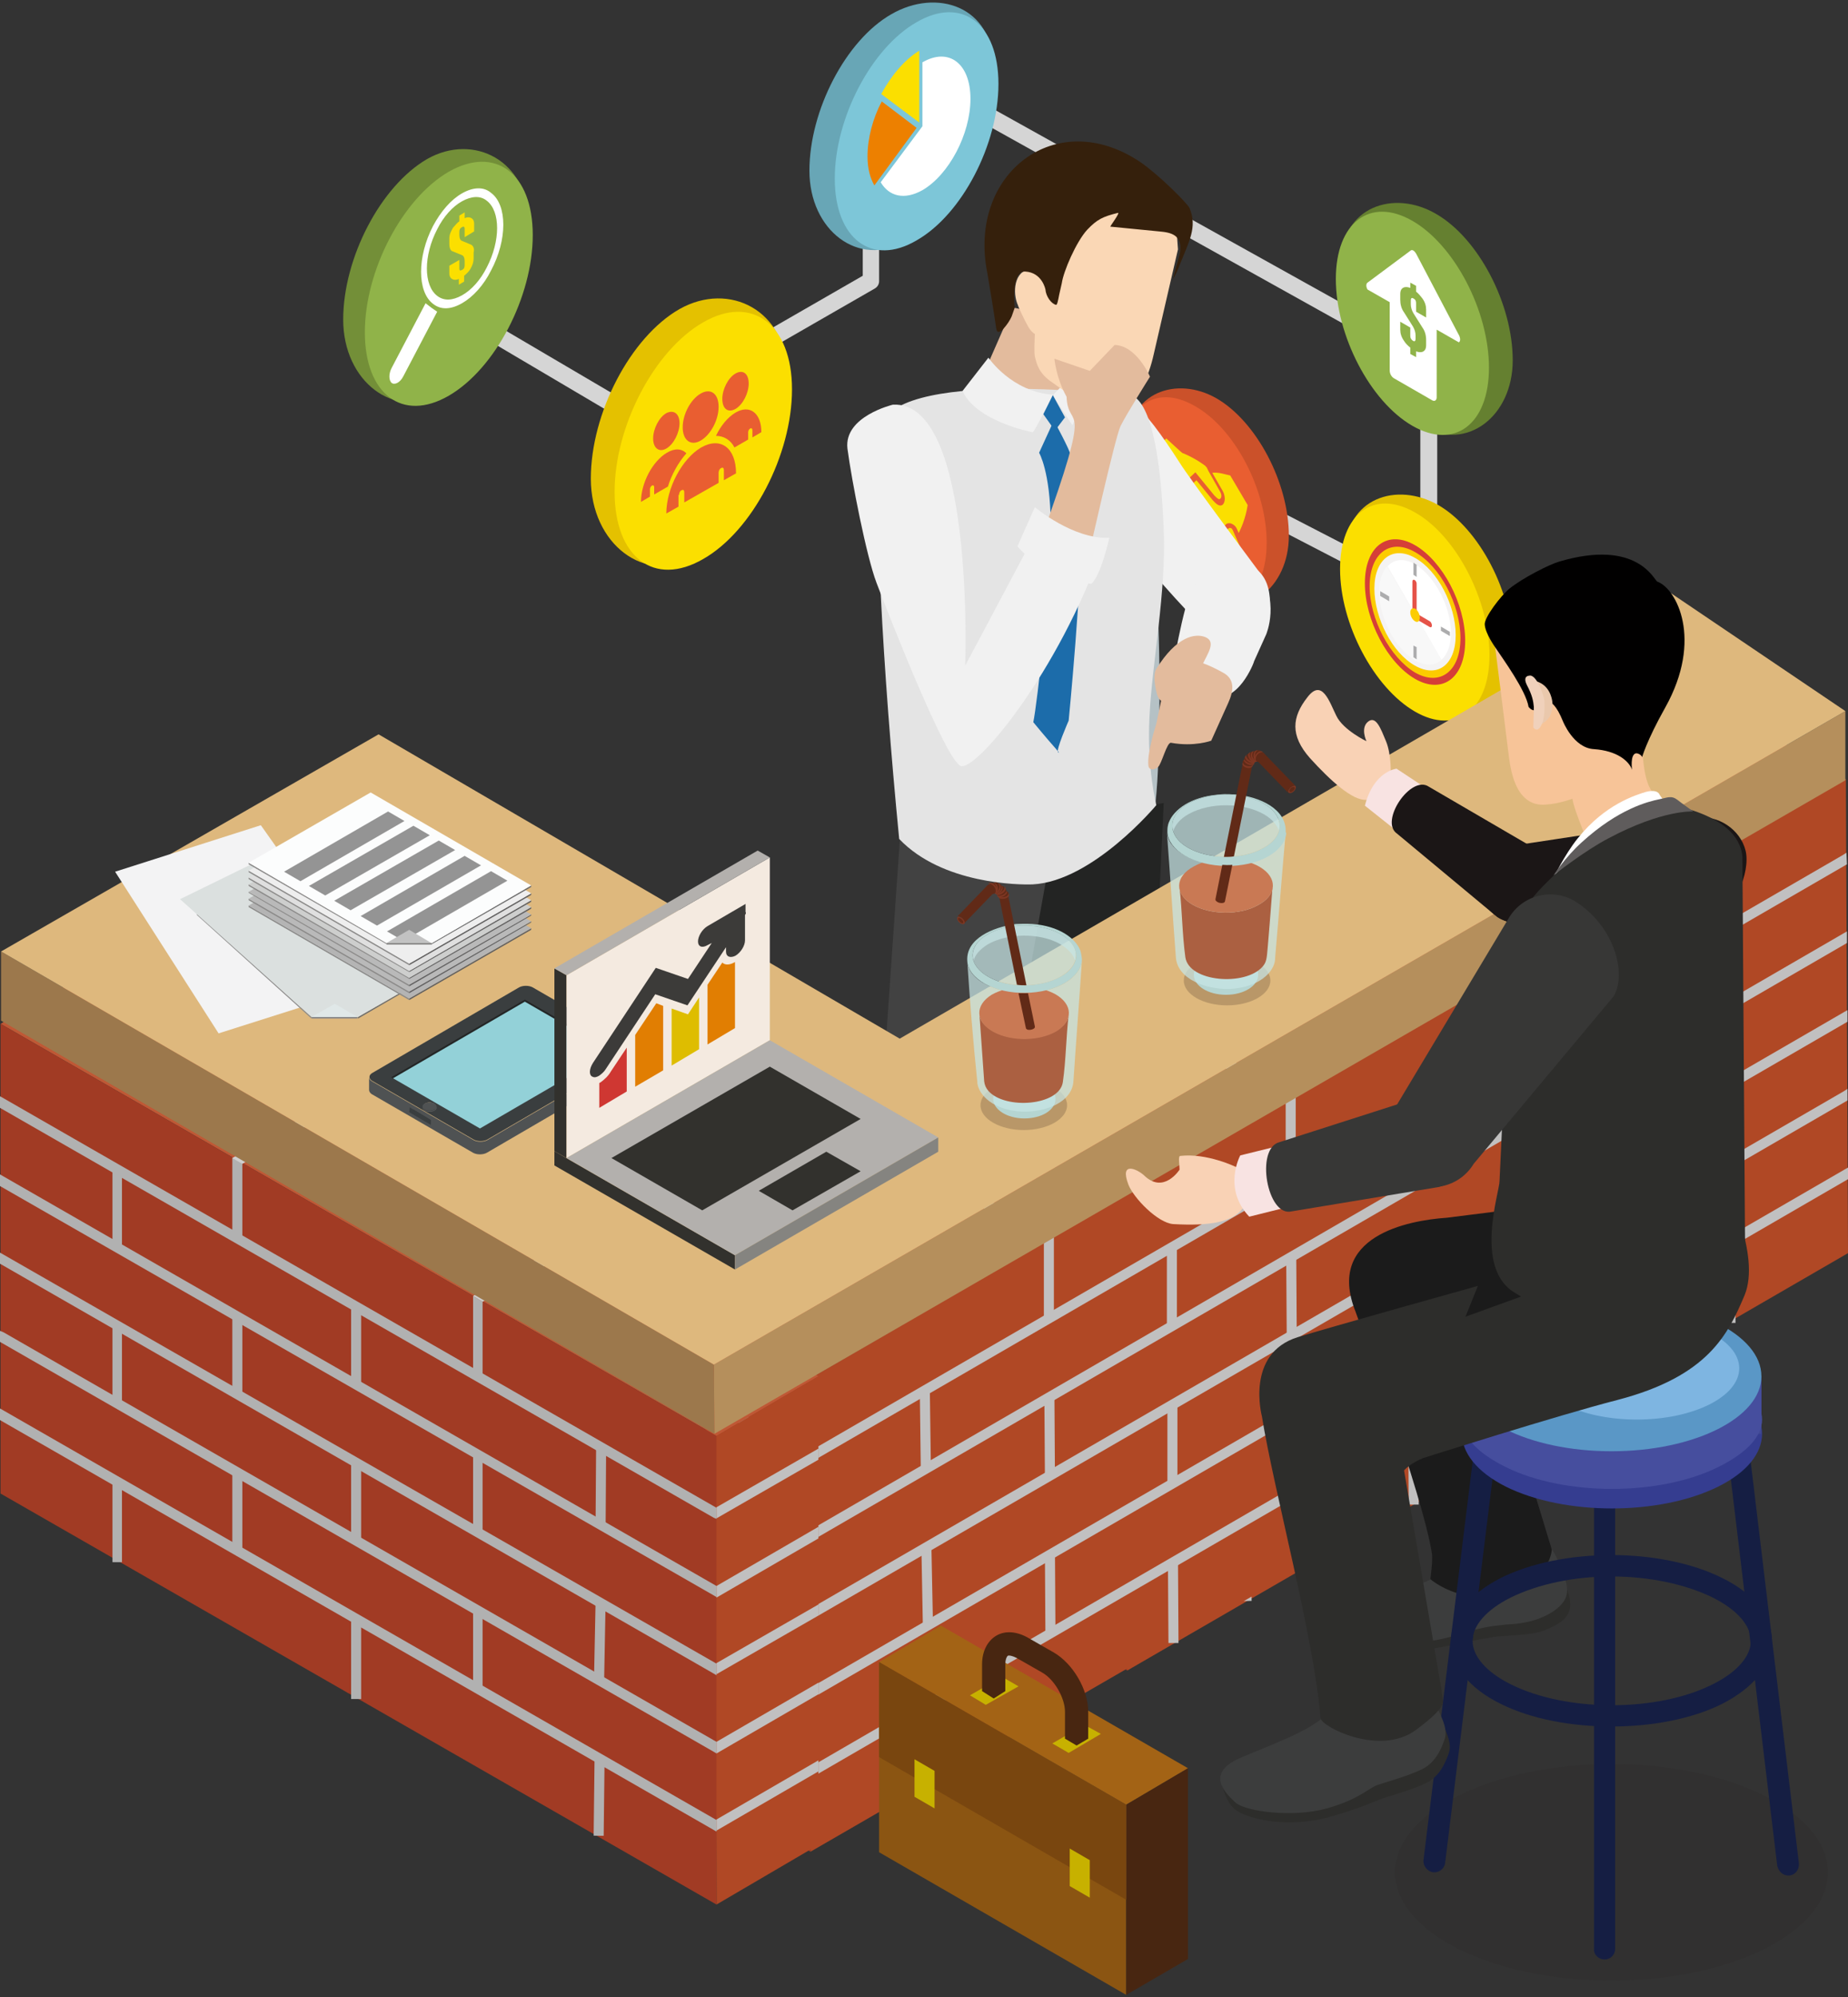 <?xml version="1.0" encoding="utf-8"?>
<!-- Generator: Adobe Illustrator 24.1.0, SVG Export Plug-In . SVG Version: 6.00 Build 0)  -->
<svg version="1.1" id="レイヤー_1" xmlns="http://www.w3.org/2000/svg" xmlns:xlink="http://www.w3.org/1999/xlink" x="0px"
	 y="0px" viewBox="0 0 350 378" style="enable-background:new 0 0 350 378;" xml:space="preserve">
<rect x="0" y="0" width="350" height="378" fill="#333333" stroke="none"/>
<style type="text/css">
	.st0{fill:#D5D5D5;}
	.st1{fill:#E4C100;}
	.st2{fill:#FBDF00;}
	.st3{fill:#D53F38;}
	.st4{fill:#FCCC00;}
	.st5{fill:#F4F3F3;}
	.st6{fill:#FFFFFF;}
	.st7{fill:#F8F8F8;}
	.st8{fill:#E55248;}
	.st9{fill:#ACACAD;}
	.st10{fill:#CB512A;}
	.st11{fill:#E95E31;}
	.st12{fill:#68A6B6;}
	.st13{fill:#7DC6D8;}
	.st14{fill:#ED8000;}
	.st15{fill:#658030;}
	.st16{fill:#90B349;}
	.st17{fill:#738F38;}
	.st18{fill:#F1F1F1;}
	.st19{opacity:0.1;fill:#231815;enable-background:new    ;}
	.st20{fill:#B5C1C5;}
	.st21{fill:#1D1E1E;}
	.st22{fill:#2F302F;}
	.st23{fill:#232423;}
	.st24{fill:#424242;}
	.st25{fill:#E3BB9D;}
	.st26{fill:#E4E4E4;}
	.st27{fill:#1C6CAA;}
	.st28{fill:#FAD7B5;}
	.st29{fill:#35200C;}
	.st30{fill:#BF5835;}
	.st31{fill:#A13B24;}
	.st32{fill:#B04825;}
	.st33{fill:#C1C0C0;}
	.st34{fill:#CFCFCF;}
	.st35{fill:#B1B1B1;}
	.st36{enable-background:new    ;}
	.st37{fill:#B58F5C;}
	.st38{fill:#9C784C;}
	.st39{fill:#DEB87D;}
	.st40{opacity:0.2;fill:#231815;enable-background:new    ;}
	.st41{fill:#B5D5D2;}
	.st42{opacity:0.73;fill:#C6E5E4;enable-background:new    ;}
	.st43{fill:#AB6041;}
	.st44{fill:#C97954;}
	.st45{fill:#612A17;}
	.st46{clip-path:url(#SVGID_2_);}
	.st47{fill:#7E3622;}
	.st48{clip-path:url(#SVGID_4_);}
	.st49{clip-path:url(#SVGID_6_);}
	.st50{clip-path:url(#SVGID_8_);}
	.st51{clip-path:url(#SVGID_10_);}
	.st52{clip-path:url(#SVGID_12_);}
	.st53{clip-path:url(#SVGID_14_);}
	.st54{clip-path:url(#SVGID_16_);}
	.st55{clip-path:url(#SVGID_18_);}
	.st56{clip-path:url(#SVGID_20_);}
	.st57{clip-path:url(#SVGID_22_);}
	.st58{clip-path:url(#SVGID_24_);}
	.st59{clip-path:url(#SVGID_26_);}
	.st60{clip-path:url(#SVGID_28_);}
	.st61{clip-path:url(#SVGID_30_);}
	.st62{clip-path:url(#SVGID_32_);}
	.st63{fill:#F3F3F4;}
	.st64{fill:#8B8A89;}
	.st65{fill:#6C6C6C;}
	.st66{fill:#DBE0DF;}
	.st67{fill:#E0E8E8;}
	.st68{fill:#616060;}
	.st69{fill:#B4B4B4;}
	.st70{fill:#B9B9B9;}
	.st71{fill:#CDCECD;}
	.st72{fill:#DFDFDF;}
	.st73{fill:#EEEEEE;}
	.st74{fill:#FCFDFD;}
	.st75{fill:#949494;}
	.st76{fill:#C2C2C2;}
	.st77{fill:#242727;}
	.st78{fill:#676868;}
	.st79{fill:#7C7C7C;}
	.st80{fill:#93D1D8;}
	.st81{fill:#3A3E3F;}
	.st82{fill:#4F5253;}
	.st83{clip-path:url(#SVGID_34_);}
	.st84{fill:#616464;}
	.st85{fill:#BFC0BF;}
	.st86{fill:#818383;}
	.st87{fill:#32312D;}
	.st88{fill:#F4EAE0;}
	.st89{fill:#B3B0AD;}
	.st90{fill:#858480;}
	.st91{fill:#3C3B39;}
	.st92{fill:#CF3732;}
	.st93{fill:#E17E02;}
	.st94{fill:#DEBD00;}
	.st95{fill:#8B5512;}
	.st96{fill:#A36315;}
	.st97{fill:#482611;}
	.st98{fill:#79460F;}
	.st99{fill:#C7B100;}
	.st100{fill:#2D2D2B;}
	.st101{fill:#3C3D3D;}
	.st102{fill:#1B1B1B;}
	.st103{fill:#151E43;}
	.st104{fill:#353D90;}
	.st105{fill:#404892;}
	.st106{fill:#464E9E;}
	.st107{fill:#5A97C6;}
	.st108{fill:#7EB5E1;}
	.st109{fill:#F9D2B5;}
	.st110{fill:#F8E3E2;}
	.st111{fill:#1B1616;}
	.st112{fill:#F7C498;}
	.st113{fill:#010000;}
	.st114{fill:#EAC8AC;}
	.st115{fill:#F0D1BB;}
	.st116{fill:#935624;}
	.st117{fill:#5F5C5C;}
	.st118{fill:#373736;}
	.st119{fill:none;}
</style>
<g>
	<path class="st0" d="M269.8,114.5l-32.8-17c-0.8-0.4-1.1-1.4-0.7-2.1l0,0c0.4-0.8,1.4-1.1,2.1-0.7l0,0l30.6,15.8V69.4L166.5,12.3
		v40.9c0,0.6-0.3,1.1-0.8,1.4l0,0L121,80.3c-0.5,0.3-1.1,0.3-1.6,0l0,0l-32-18.9l0,0c-0.8-0.4-1-1.4-0.6-2.2l0,0
		c0.4-0.8,1.4-1,2.2-0.6l0,0L120.3,77l43.1-24.8V9.6c0-0.6,0.3-1.1,0.8-1.4l0,0c0.5-0.3,1.1-0.3,1.6,0l0,0L271.4,67
		c0.5,0.3,0.8,0.8,0.8,1.4l0,0v44.7c0,0.6-0.3,1.1-0.8,1.3l0,0c-0.3,0.2-0.5,0.2-0.8,0.2l0,0C270.3,114.7,270.1,114.7,269.8,114.5
		L269.8,114.5z"/>
	<g>
		<g>
			<path class="st1" d="M286.5,122.7c0,10.4-8.6,16.7-16.4,12.2s-15.3-19.8-15.3-30.2s9.7-13.6,17.6-9.1
				C280.2,100.1,286.5,112.2,286.5,122.7z"/>
			<path class="st2" d="M282.1,124c0,10.4-6.3,15.2-14.1,10.7c-7.8-4.5-14.2-16.6-14.2-27S260.1,92.5,268,97
				C275.8,101.4,282.1,113.6,282.1,124z"/>
		</g>
		<g>
			<g>
				<path class="st3" d="M268,128.5c5.2,3,9.5-0.2,9.5-7.2s-4.3-15.1-9.5-18.1s-9.5,0.2-9.5,7.2S262.8,125.5,268,128.5L268,128.5z"
					/>
				<path class="st3" d="M268,104.5c4.7,2.7,8.6,10.1,8.6,16.3c0,6.3-3.8,9.2-8.6,6.5c-4.7-2.7-8.6-10.1-8.6-16.3
					C259.4,104.7,263.3,101.7,268,104.5z"/>
			</g>
			<path class="st4" d="M268,127.3c4.7,2.7,8.6-0.2,8.6-6.5s-3.8-13.6-8.6-16.3c-4.7-2.7-8.6,0.2-8.6,6.5
				C259.4,117.2,263.3,124.5,268,127.3L268,127.3z"/>
			<path class="st5" d="M260.3,111.4c0,5.6,3.4,12.2,7.7,14.6c4.2,2.4,7.7-0.1,7.7-5.8c0-5.6-3.4-12.2-7.7-14.6
				C263.8,103.2,260.3,105.8,260.3,111.4z"/>
			<g>
				<path class="st6" d="M268,106.8c3.7,2.2,6.8,8,6.8,13c0,2.4-0.7,4.1-1.8,5.1l-10.2-17.7C264,105.8,265.9,105.6,268,106.8z"/>
				<path class="st7" d="M273,124.9c-1.2,1.1-3,1.2-5,0.1c-3.7-2.2-6.8-8-6.8-13c0-2.2,0.6-3.8,1.5-4.8L273,124.9z"/>
			</g>
			<g>
				<path class="st8" d="M268.2,116.9c0.1-0.1,0.1-0.2,0.1-0.3l0,0v-6c0-0.2,0-0.3-0.1-0.5l0,0c-0.1-0.2-0.2-0.3-0.3-0.3l0,0
					c-0.1-0.1-0.2-0.1-0.3,0l0,0c-0.1,0.1-0.1,0.2-0.1,0.3l0,0v6c0,0.2,0,0.3,0.1,0.5l0,0c0.1,0.2,0.2,0.3,0.3,0.3l0,0
					C268,116.9,268.2,116.9,268.2,116.9L268.2,116.9z"/>
				<path class="st8" d="M270.8,118.7c0.2,0.1,0.4,0,0.4-0.3l0,0c0-0.3-0.2-0.7-0.4-0.8l0,0l-2.9-1.7c-0.2-0.1-0.4,0-0.4,0.3l0,0
					c0,0.3,0.2,0.7,0.4,0.8l0,0L270.8,118.7L270.8,118.7z"/>
				<path class="st4" d="M267.1,115.9c0,0.7,0.4,1.4,0.9,1.7c0.5,0.3,0.9,0,0.9-0.7s-0.4-1.4-0.9-1.7
					C267.5,115,267.1,115.3,267.1,115.9z"/>
			</g>
			<g>
				<polygon class="st9" points="267.7,108.8 268.3,109.2 268.3,106.9 267.7,106.5 				"/>
				<polygon class="st9" points="267.7,124.4 268.3,124.8 268.3,122.5 267.7,122.2 				"/>
				<polygon class="st9" points="263.1,113.8 263.1,112.9 261.4,111.9 261.4,112.8 				"/>
				<polygon class="st9" points="274.6,120.4 274.6,119.6 272.9,118.6 272.9,119.4 				"/>
			</g>
		</g>
	</g>
	<g>
		<g>
			<path class="st10" d="M244.1,101.4c0,10-8.2,16.1-15.7,11.8c-7.5-4.3-14.8-19-14.8-29s9.3-13.1,16.8-8.8
				C238,79.8,244.1,91.4,244.1,101.4z"/>
			<path class="st11" d="M239.9,102.7c0,10-6,14.6-13.6,10.3c-7.5-4.3-13.6-15.9-13.7-25.9c0-10,6-14.6,13.6-10.3
				C233.8,81,239.9,92.6,239.9,102.7z"/>
		</g>
		<path class="st2" d="M234.4,104.8c-0.1,0-0.2-0.2-0.3-0.4l-0.1-0.2l0,0l-1.5-3.2c-0.2-0.4-0.1-0.8,0.2-1c0.2-0.1,0.3-0.1,0.5,0
			c0.1,0,0.2,0.2,0.3,0.4l1.5,3.4c0.1,0.2,0.1,0.3,0.1,0.4c0,0.2-0.1,0.4-0.3,0.5C234.8,104.9,234.6,104.9,234.4,104.8z
			 M232.4,105.1l-1.8-3.9c-0.2-0.5-0.2-1,0.1-1.1c0.1-0.1,0.3-0.1,0.5,0s0.4,0.3,0.5,0.5l1.8,3.9c0.2,0.5,0.2,1-0.1,1.1
			C233,105.8,232.6,105.5,232.4,105.1z M230.7,105.9l-1.8-3.9c-0.1-0.2-0.1-0.5-0.1-0.7s0.1-0.4,0.3-0.5c0.1-0.1,0.3-0.1,0.5,0
			s0.4,0.3,0.5,0.6l1.8,3.9c0.1,0.2,0.1,0.5,0.1,0.7s-0.1,0.4-0.3,0.5C231.4,106.7,230.9,106.4,230.7,105.9z M228.5,105.5
			L228.5,105.5l-0.9-1.9c-0.1-0.2-0.1-0.4-0.1-0.5c0-0.2,0.1-0.4,0.3-0.4c0.2-0.1,0.3-0.1,0.5,0c0.1,0.1,0.2,0.2,0.3,0.4l1.5,3.2
			l0,0l0.1,0.2c0.2,0.4,0.1,0.8-0.2,1c-0.1,0.1-0.3,0.1-0.5,0c-0.1,0-0.2-0.2-0.3-0.4L228.5,105.5z M226.2,104.1l0.7-0.8
			c0,0.2,0.1,0.4,0.2,0.6l0.7,1.5l-0.5,0.5c-0.2,0.2-0.6-0.1-0.9-0.6c-0.1-0.3-0.3-0.5-0.3-0.8C226.1,104.4,226.1,104.2,226.2,104.1
			z M221.3,95.9l1.5-1.6l3.8-3.4l3.1,3.8c0.4,0.4,1.2,1.4,1.9,0.8c0.5-0.5,0.5-1.7-0.1-2.7l-1.9-3.3c1.1-0.2,2.8,0.4,3.4,0.5
			l3.3,5.6c-0.4,2.6-1.3,4.5-1.7,5.3l-0.3-0.7c-0.2-0.5-0.5-0.8-0.9-1c-0.3-0.2-0.7-0.2-1-0.1c-0.2,0.1-0.4,0.3-0.5,0.6
			c-0.2-0.2-0.4-0.5-0.6-0.6c-0.3-0.2-0.7-0.2-0.9-0.1c-0.3,0.2-0.5,0.6-0.5,1c-0.1,0-0.1-0.1-0.2-0.1c-0.3-0.2-0.7-0.2-0.9-0.1
			c-0.3,0.2-0.5,0.5-0.5,0.9c0,0.2,0,0.5,0,0.8c-0.2-0.1-0.4-0.1-0.6,0c-0.1-0.1-0.3-0.2-0.4-0.1l-0.5,0.5l-1.4,1.4
			c-0.2,0.2-0.6,0-0.9-0.5c-0.1-0.2-0.2-0.5-0.3-0.8c0-0.2,0-0.4,0.1-0.5l1.8-1.9c0.1-0.1,0.1-0.4-0.1-0.7c-0.1-0.2-0.4-0.4-0.5-0.2
			l-1.8,1.9c-0.2,0.2-0.6,0-0.9-0.5c-0.1-0.2-0.2-0.5-0.3-0.8c0-0.2,0-0.4,0.1-0.5l0.3-0.3l0,0l1.5-1.6c0.1-0.1,0.1-0.4,0-0.7
			c-0.2-0.3-0.4-0.4-0.5-0.2l-0.1,0.1l0,0l-1.4,1.5c-0.2,0.2-0.6-0.1-0.8-0.6C221.2,96.6,221.1,96.1,221.3,95.9z M218.3,85.2
			l2.6-2.2c1,0.9,2.9,2.7,3,2.7l0.1,0.1h0.1c2.6,1.1,4.2,2.4,4.2,2.4s0.1,0.2,0.2,0.2l0.4,0.8l0,0l2.2,3.9c0.3,0.5,0.3,1.1,0,1.3
			c-0.2,0.2-0.4,0.1-1.1-0.6l-3.6-4.4l-4.1,3.8l0,0l0,0l-0.7,0.7C219.4,90.4,218.5,86.3,218.3,85.2z"/>
	</g>
	<g>
		<g>
			<g>
				<path class="st12" d="M153.3,32.3c0,11.4,9.4,18.4,18,13.4s16.8-21.7,16.8-33.1s-10.7-14.9-19.3-9.9
					C160.2,7.6,153.3,20.9,153.3,32.3z"/>
				<path class="st13" d="M158.1,33.8c0,11.4,7,16.7,15.5,11.7c8.6-4.9,15.5-18.2,15.5-29.6s-6.9-16.7-15.5-11.7
					C165,9.1,158.1,22.4,158.1,33.8z"/>
			</g>
		</g>
		<g>
			<path class="st14" d="M165.6,35.1c-0.8-1.4-1.3-3.2-1.3-5.5c0-3.4,1-7.2,2.7-10.4l6.6,5L165.6,35.1z"/>
			<path class="st6" d="M174.7,23.9V11.8c5-2.9,9.1,0.2,9.1,6.9s-4.1,14.4-9.1,17.3c-3.4,1.9-6.3,1.2-7.9-1.5L174.7,23.9z"/>
			<path class="st2" d="M166.9,17.8c1.9-3.5,4.4-6.5,7.2-8.2v13.6L166.9,17.8z"/>
		</g>
	</g>
	<g>
		<g>
			<path class="st15" d="M286.5,68.2c0,10.7-8.8,17.2-16.8,12.6S254,60.5,254,49.8s10-14,18-9.3C280,45.1,286.5,57.5,286.5,68.2z"/>
			<path class="st16" d="M282,69.6c0,10.7-6.5,15.6-14.5,11S253,63.5,253,52.8s6.5-15.6,14.5-11S282,58.9,282,69.6z"/>
		</g>
		<path class="st6" d="M276.4,63.6L268.2,48c-0.3-0.5-0.7-0.8-1-0.6l-8.2,6.1c-0.3,0.2-0.3,0.8,0,1.3l4.2,2.4v12.9
			c0,0.6,0.3,1.2,0.8,1.5l7.3,4.2c0.4,0.2,0.8,0,0.8-0.6V62.4l4.2,2.4C276.6,64.6,276.6,64.1,276.4,63.6z"/>
		<path class="st16" d="M270.1,65.3c0,0.7-0.2,1.1-0.7,1.3c-0.3,0.1-0.7,0.1-1.2-0.1v1.1l-1.1-0.6v-1.2c-0.5-0.4-0.9-0.8-1.2-1.3
			c-0.5-0.7-0.7-1.4-0.7-2.1v-1.5l1.9,1.1v1.6c0,0.4,0.2,0.7,0.5,0.9c0.3,0.2,0.5,0.1,0.5-0.4v-0.6c0-0.6-0.2-1.2-0.5-1.7l-1.7-2.7
			c-0.5-0.7-0.7-1.5-0.7-2.4v-1c0-0.7,0.2-1.1,0.7-1.3c0.3-0.1,0.7-0.1,1.2,0.1v-1l1.1,0.6v1.1c0.5,0.4,0.8,0.8,1.2,1.3
			c0.5,0.7,0.7,1.4,0.7,2.1v1.5l-1.9-1.1v-1.6c0-0.4-0.1-0.7-0.5-0.9c-0.3-0.2-0.5-0.1-0.5,0.4v0.7c0,0.6,0.2,1.2,0.5,1.7l1.7,2.7
			c0.5,0.7,0.7,1.5,0.7,2.4V65.3z"/>
	</g>
	<g>
		<path class="st1" d="M149.1,71.1c0,12.4-8.3,29-17.6,34.3c-9.3,5.4-19.6-2.4-19.6-14.8s7.5-26.8,16.8-32.1
			C138.1,53.2,149.1,58.7,149.1,71.1z"/>
		<path class="st2" d="M150,73.7c0,12.4-7.5,26.8-16.8,32.1c-9.3,5.4-16.8-0.3-16.8-12.7s7.5-26.8,16.8-32.1
			C142.4,55.7,150,61.4,150,73.7z"/>
		<g>
			<g>
				<path class="st11" d="M136.1,77c0,2.5-1.5,5.3-3.4,6.4s-3.4-0.1-3.4-2.5c0-2.5,1.5-5.3,3.4-6.4S136.1,74.5,136.1,77z"/>
				<path class="st11" d="M128.6,93.7c0-0.4,0.2-0.8,0.5-0.9c0.3-0.2,0.5,0,0.5,0.4v1.9l6.5-3.7v-1.9c0-0.4,0.2-0.8,0.5-0.9
					c0.3-0.2,0.5,0,0.5,0.4v1.9l2.3-1.3c0-4.8-2.9-7-6.6-4.9c-3.6,2.1-6.6,7.7-6.6,12.5l2.3-1.3v-2.2H128.6z"/>
			</g>
			<path class="st11" d="M128.7,80.1c0,1.8-1.1,4-2.5,4.8s-2.5-0.1-2.5-1.9s1.1-4,2.5-4.8C127.6,77.5,128.7,78.3,128.7,80.1z"/>
			<path class="st11" d="M141.8,72.6c0,1.8-1.1,4-2.5,4.8s-2.5,0-2.5-1.9c0-1.8,1.1-4,2.5-4.8C140.7,69.9,141.8,70.7,141.8,72.6z"/>
			<path class="st11" d="M130,85.8c-0.9-0.9-2.2-1-3.7-0.1c-2.7,1.6-4.9,5.7-4.9,9.3l1.7-1v-1.4c0-0.3,0.2-0.6,0.4-0.7
				c0.2-0.1,0.4,0,0.4,0.3v1.4l2.6-1.5C127.2,89.8,128.5,87.5,130,85.8z"/>
			<path class="st11" d="M144.2,81.8c0-3.6-2.2-5.3-4.9-3.7c-1.5,0.9-2.8,2.5-3.7,4.4c1.5,0,2.8,0.8,3.5,2.2l2.6-1.5v-1.4
				c0-0.3,0.2-0.6,0.4-0.7s0.4,0,0.4,0.3v1.4L144.2,81.8z"/>
		</g>
	</g>
	<g>
		<g>
			<path class="st17" d="M100.1,42.1c0,11.7-7.8,27.4-16.6,32.4c-8.8,5.1-18.5-2.3-18.5-14s7.1-25.3,15.9-30.4
				C89.7,25.1,100.1,30.4,100.1,42.1z"/>
			<path class="st16" d="M100.9,44.5c0,11.7-7.1,25.3-15.9,30.4s-15.9-0.3-15.9-12S76.2,37.6,85,32.5
				C93.8,27.5,100.9,32.8,100.9,44.5z"/>
		</g>
		<g>
			<path class="st2" d="M89.2,46.3l-1.7-0.7c-0.3-0.1-0.5-0.5-0.5-1.1v-0.6c0-0.4,0.1-0.7,0.5-0.9c0.3-0.2,0.5-0.1,0.5,0.3v1.6
				l1.8-1.1v-1.4c0-0.6-0.2-1-0.7-1.2c-0.3-0.1-0.7-0.1-1.1,0.1v-1.1l-1,0.6v1.1c-0.5,0.3-0.8,0.8-1.2,1.2c-0.4,0.7-0.7,1.3-0.7,2v1
				c0,0.8,0.2,1.4,0.7,1.5l1.7,0.7c0.3,0.1,0.5,0.5,0.5,1.1v0.8c0,0.4-0.1,0.7-0.5,0.9S87,51.2,87,50.8v-1.6l-1.9,1.1v1.4
				c0,0.6,0.2,1,0.7,1.2c0.3,0.1,0.7,0.1,1.1-0.1v1.1l1-0.6v-1.1c0.5-0.4,0.9-0.8,1.2-1.3c0.4-0.7,0.6-1.3,0.6-2v-1.1
				C89.9,47,89.6,46.5,89.2,46.3z"/>
			<g>
				<path class="st6" d="M87.5,57.4c-2.1,1.2-4,1.3-5.5,0.1c-3-2.3-3-8.9,0-14.7c1.5-2.8,3.4-5,5.5-6.2s4.1-1.3,5.5-0.1
					c3.1,2.3,3.1,8.9,0,14.7C91.6,54,89.6,56.2,87.5,57.4z M87.5,38.1c-1.8,1-3.5,2.9-4.7,5.3c-2.6,5-2.6,10.6,0,12.6
					c1.3,1,2.9,0.9,4.7-0.1c1.8-1,3.5-2.9,4.7-5.3c2.6-5,2.6-10.6,0-12.6C91,37,89.3,37.1,87.5,38.1z"/>
			</g>
			<path class="st6" d="M76.4,71.2c-0.6,1.2-1.6,1.7-2.2,1.3l0,0c-0.6-0.5-0.6-1.8,0-2.9l6.4-12.2c1.4,1.1,0.9,0.7,2.2,1.6
				L76.4,71.2z"/>
		</g>
	</g>
	<g>
		<path class="st18" d="M229.3,131.5c-2.2-1-1,0.4-1,0.4s-5-3.7-6-4.1c-5.7-1.9,7.3-7.2,2.1-12.6c-4.1-4.3-15.2-17.3-15.2-17.3
			s-9.1-20.7-3.4-23.7c5.7-2.9,10.7,2.6,17.7,13.5c1.6,2.6,12.8,17.6,14.5,19.9c4.6,6,1.8,12.5,1.8,12.5l-2.3,5.1
			C237.6,125.2,234.3,133.8,229.3,131.5z"/>
		<path class="st18" d="M221.9,127.7c0,0,2.2-13.3,3.9-16.2c2.1-3.6,6.1-6.3,10.3-4.8c5.9,2.2,4.5,9.7,3.5,12.3
			c-0.9,2.4-6.4,12.3-6.4,12.3L221.9,127.7z"/>
		<g>
			<path class="st19" d="M176.1,257.8c0,0-36.7,12.2-24.3,26.7c12.4,14.4,32.9,18.1,40.6,18.8c7.7,0.7,65.4-25.7,56.1-32
				c-9.4-6.3-30-27-36.1-26.9C206.2,244.5,176.1,257.8,176.1,257.8z"/>
			<path class="st20" d="M212.4,75.8c0,0,3.5,5.7,5.6,23.4c1.2,10.2,2,24.5,1.4,44c-1.6,53.3-26.7,10-26.7,10S196.1,74.4,212.4,75.8
				z"/>
			<path class="st21" d="M197.8,256.2c0,0-0.6,11.3-1.4,12.7c3.3,1.7,4.7,1.9,4.7,1.9s1.6-1.1,2.3-0.4s7,5.8,10.4,7
				c3.4,1.1,15.2,1.3,18.2,0.5c3.7-3.1-8.2-9.7-9.6-10.8C221,266,211,256.5,211,256.5L197.8,256.2z"/>
			<path class="st22" d="M164.8,274.2c0,0-0.6,11.3-1.4,12.7c3.3,1.7,4.7,1.9,4.7,1.9s1.6-1.1,2.3-0.4s7,5.8,10.4,7
				c3.4,1.1,15.2,1.3,18.2,0.5c3.7-3.1-8.2-9.7-9.6-10.8C188,284,178,274.5,178,274.5L164.8,274.2z"/>
			<g>
				<path class="st23" d="M220.4,152l-4.8,102.1l2.4,5.3c0,0-7.9,11-20.2,5.2c-1.9-0.9-1.1-8.8-1.1-8.8l-6.2-98.5L220.4,152z"/>
				<path class="st24" d="M201,150.7c0,0-12.4,66.9-14.4,87.3c-2,20.5-4.3,30.3-3.5,31.5s3.9,5.3,3,6.1c-1,0.8-10.2,5.7-14.2,5.7
					s-9.6-4.7-9.6-4.7l8.5-123.1L201,150.7z"/>
			</g>
			<g>
				<polygon class="st25" points="191.8,58.2 186.4,70.5 202.3,79.3 204.4,60.8 				"/>
				<path class="st26" d="M214.7,75c0,0-47.2-6-48.2,6.8s0.6,44.3,3.8,77c8.2,8.6,22.8,8.7,25.3,8.6c11.4-0.6,23.4-15,23.4-15
					s-1.8-7-1.3-16.7c0.5-10.3,3.2-23.7,2.7-35.4C219.9,87.6,218.3,77.2,214.7,75z"/>
				<path class="st18" d="M182.3,74l4.9-6.3c0,0,4.4,6.5,12.2,7c-4,8.2-3.9,7.1-3.9,7.1S184.9,79.8,182.3,74z"/>
				<polygon class="st18" points="203.1,80.5 199.4,74.8 202.8,71.3 206.2,74.2 				"/>
				<polygon class="st27" points="199.4,74.8 197.6,78.4 199.8,81.5 201.7,79 				"/>
				<path class="st27" d="M199.6,79.6l-2.8,6.1c0,0,2.1,3.5,2.2,13.3c0.2,10.1-2.6,34.5-3.3,37.7c4.7,5.7,5.2,5.9,4.7,5.7
					c-0.5-0.3,2-6,2-6s2.6-26.5,2.4-38.1c-0.2-9.1-2.1-12-2.1-12.3C202.7,85.3,199.6,79.6,199.6,79.6z"/>
				<g>
					<path class="st28" d="M208,36.4L208,36.4l-13.7,0.5l1.8,21.2c0.2,1.7-0.4,7.9-0.1,9.4c0.4,1.6,0.8,3.2,3.3,4.9
						c0,0,6.4,4.7,9,5.4c1.7,0.5,5.2-1.2,5.2-1.2c2.1-1.4,4-5,5-9.5l4.6-19.9l-0.7-9.5L208,36.4z"/>
					<path class="st28" d="M195.1,51c3.4-0.3,3.9,4.3,3.9,4.3l1.6,5.8c0,0-1.3,2.4-2.6,2.5c-1.6,0.2-2.7-0.5-3.6-2.4
						c-0.1-0.1-1.6-3.2-1.6-3.4C191.7,55.4,192.1,51.2,195.1,51z"/>
					<path class="st29" d="M225.3,39.4c1.5,3.6-0.1,6.3-1.9,10.8c-0.6,1.7-1.4,2.8-1.3,2.9c0,0.1,0.5-2.2,1.1-4.1
						c1.4-4.7-1.6-5-3.7-5.2c-0.1,0-9.1-0.9-9.2-0.9c-0.2,0.1,2-2.8,1.4-2.6c-2.8,0.7-3.9,1.2-5.8,3.2c-2.1,2.3-4.5,7.9-4.8,10.1
						l-0.5,2.2c-0.2,1.1-0.4,2-0.6,1.9c-0.9-0.2-1.9-1.6-2-2.9c0,0-0.6-3.2-3.8-3.4c-2.7-0.2-2.1,6.4-2,6.8l-0.6,1.7
						c-0.5,1.2-2.6,4.1-2.9,2.4c-0.4-2.8-1.4-8.9-1.7-10.6c-3.8-18.8,13-31.8,29-21C219.5,33.1,224.9,38.5,225.3,39.4z"/>
				</g>
				<g>
					<path class="st25" d="M199.7,67.9c0,0,0.3,3.6,2.3,7.2c0.3,6.9,5.4-1.3-4.8,26.8c-9.1,22.7,8.9,3.6,8.9,3.6s5.1-22.7,6.1-24.8
						s5.6-9.4,5.6-9.4s-2.5-5.9-6.7-6c-4.7,4.9-4.7,4.9-4.7,4.9L199.7,67.9z"/>
					<path class="st18" d="M169.1,76.6c0,0-9.3,2.2-8.6,8.3c0.8,6.1,3.6,20.4,5.5,25.4s13.1,33.8,16,34.7s18.5-17.7,26.8-41.5
						c-8.7,0.1-11.7-4.4-11.7-4.4L182.8,126C182.8,126.1,184.7,75.7,169.1,76.6z"/>
					<path class="st18" d="M196,96c0,0,7.2,6.1,14.1,5.8c-1.8,7.7-3.4,8.7-3.4,8.7s-8.4-0.5-14-7.1C196,96,196,96,196,96z"/>
				</g>
			</g>
		</g>
		<path class="st25" d="M231.6,127.3c0,0-3.7-2.1-5.3-2.1c-3.7,0-5.2,3-5.2,3l-0.5,1.1L219,137c0,0-1.8,5.5-1.5,7.9
			c0.1,0.9,1,0.9,1.8,0.3c0.7-0.5,1.7-4.8,2.5-4.6c4.4,0.8,7.6-0.4,7.6-0.4l3.2-7.1C233.7,130.7,233.9,128.5,231.6,127.3z"/>
	</g>
	<g>
		<g>
			<polygon class="st30" points="330.1,136.3 349.6,147.5 213.1,226.7 193.6,215.5 			"/>
			<polygon class="st31" points="213.4,226.9 213.5,316.2 194,304.9 193.6,215.5 			"/>
			<polygon class="st32" points="349.6,147.5 350,237.2 213.5,316.2 213.1,226.7 			"/>
			<polygon class="st33" points="349.1,161.8 349.7,161.4 349.8,163.6 213.7,242.4 213.2,242.6 213.2,240.5 			"/>
			<polygon class="st33" points="349.1,176.7 349.8,176.3 349.8,178.5 213.8,257.3 213.3,257.6 213.3,255.4 			"/>
			<polygon class="st33" points="349.2,191.6 349.9,191.2 349.9,193.4 213.8,272.2 213.3,272.5 213.3,270.3 			"/>
			<polygon class="st33" points="349.3,206.5 349.9,206.1 349.9,208.3 213.9,287.1 213.4,287.4 213.4,285.2 			"/>
			<polygon class="st33" points="349.3,221.4 350,221 350,223.2 214,302 213.5,302.3 213.4,300.1 			"/>
			<polygon class="st33" points="326.8,250.4 328.7,250.4 328.6,234.2 326.7,235.1 			"/>
			<polygon class="st33" points="326.7,220.4 328.5,220.4 328.5,204.4 326.6,205.4 			"/>
			<polygon class="st33" points="326.5,190.7 328.4,190.7 328.4,174.8 326.5,175.7 			"/>
			<polygon class="st33" points="303.8,248.5 305.7,248.5 305.6,232.4 303.7,233.4 			"/>
			<polygon class="st33" points="303.7,218.9 305.6,218.9 305.5,202.7 303.6,203.6 			"/>
			<polygon class="st33" points="303.6,189.2 305.4,189.2 305.4,173.3 303.5,172.9 			"/>
			<polygon class="st33" points="281.3,276.7 283.2,276.7 283.1,260.5 281.2,261.5 			"/>
			<polygon class="st33" points="281.2,246.6 283,246.6 283,230.7 281.1,231.7 			"/>
			<polygon class="st33" points="281,216.9 282.9,216.9 282.9,201 281,201.9 			"/>
			<polygon class="st33" points="258,275.9 259.9,275 259.8,259 257.9,259.9 			"/>
			<polygon class="st33" points="257.9,245.4 259.8,245.4 259.7,229.2 257.8,230.5 			"/>
			<polygon class="st33" points="257.7,215.7 259.6,215.7 259.6,199.9 257.7,201 			"/>
			
				<rect x="235" y="287.7" transform="matrix(1 -1.586972e-02 1.586972e-02 1 -4.657 3.782)" class="st33" width="1.9" height="15.3"/>
			<polygon class="st33" points="234.8,274.2 236.7,273.3 236.4,258.2 234.5,258.3 			"/>
			<polygon class="st33" points="234.4,244.5 236.3,243.3 236.1,228.5 234.2,228.5 			"/>
			<polygon class="st34" points="257.7,201 259.6,199.9 240,188.6 238,189.6 			"/>
			<polygon class="st34" points="303.5,174.4 305.4,173.3 285.8,162.1 283.8,163.1 			"/>
			<polygon class="st35" points="213.2,240.3 213.2,242.5 193.7,231.4 193.7,229.2 			"/>
			<polygon class="st35" points="213.3,255.4 213.3,257.6 193.8,246.4 193.8,244.2 			"/>
			<polygon class="st35" points="213.3,270.1 213.3,272.3 193.9,261.2 193.9,259 			"/>
			<polygon class="st35" points="213.4,285.2 213.4,287.4 193.9,276.1 193.9,274 			"/>
			<polygon class="st35" points="213.4,300 213.5,302.2 194,290.9 194,288.8 			"/>
		</g>
		<g>
			<polygon class="st30" points="270.1,170.6 289.6,181.9 153.1,261.1 133.6,249.8 			"/>
			<polygon class="st31" points="153.4,261.2 153.5,350.5 134,339.3 133.6,249.8 			"/>
			<polygon class="st32" points="289.6,181.9 290,271.6 153.5,350.5 153.1,261.1 			"/>
			<polygon class="st33" points="289.1,196.1 289.7,195.7 289.7,197.9 153.7,276.7 153.2,277 153.2,274.8 			"/>
			<polygon class="st33" points="289.1,211 289.8,210.6 289.8,212.8 153.8,291.6 153.3,291.9 153.3,289.7 			"/>
			<polygon class="st33" points="289.2,225.9 289.9,225.5 289.9,227.7 153.8,306.5 153.3,306.8 153.3,304.6 			"/>
			<polygon class="st33" points="289.3,240.8 289.9,240.5 289.9,242.6 153.9,321.4 153.4,321.7 153.4,319.5 			"/>
			<polygon class="st33" points="289.3,255.7 290,255.4 290,257.5 154,336.3 153.5,336.6 153.4,334.5 			"/>
			<polygon class="st33" points="266.8,284.8 268.7,284.8 268.6,268.5 266.7,269.5 			"/>
			<polygon class="st33" points="266.6,254.7 268.5,254.7 268.5,238.8 266.6,239.7 			"/>
			<polygon class="st33" points="266.5,225 268.4,225 268.4,209.1 266.5,210.1 			"/>
			<polygon class="st33" points="243.8,282.9 245.7,282.9 245.6,266.8 243.7,267.7 			"/>
			<polygon class="st33" points="243.7,253.3 245.6,253.3 245.5,237 243.6,238 			"/>
			<polygon class="st33" points="243.5,223.6 245.4,223.6 245.4,207.7 243.5,207.3 			"/>
			<polygon class="st33" points="221.3,311 223.2,311 223.1,294.9 221.2,295.8 			"/>
			<polygon class="st33" points="221.1,281 223,281 223,265.1 221.1,266.1 			"/>
			<polygon class="st33" points="221,251.2 222.9,251.2 222.9,235.3 221,236.3 			"/>
			<polygon class="st33" points="198,310.3 199.9,309.3 199.8,293.3 197.9,294.3 			"/>
			<polygon class="st33" points="197.9,279.7 199.8,279.7 199.7,263.6 197.8,264.9 			"/>
			<polygon class="st33" points="197.7,250 199.6,250 199.6,234.2 197.7,235.3 			"/>
			
				<rect x="175" y="322.1" transform="matrix(1 -1.586972e-02 1.586972e-02 1 -5.21 2.834)" class="st33" width="1.9" height="15.3"/>
			<polygon class="st33" points="174.8,308.6 176.7,307.6 176.4,292.6 174.5,292.6 			"/>
			<polygon class="st33" points="174.4,278.8 176.3,277.6 176.1,262.8 174.2,262.8 			"/>
			<polygon class="st34" points="197.7,235.3 199.6,234.2 180,223 178,224 			"/>
			<polygon class="st34" points="243.5,208.8 245.4,207.7 225.8,196.4 223.8,197.4 			"/>
			<polygon class="st35" points="153.2,274.7 153.2,276.9 133.7,265.8 133.7,263.6 			"/>
			<polygon class="st35" points="153.3,289.8 153.3,292 133.8,280.7 133.8,278.5 			"/>
			<polygon class="st35" points="153.3,304.5 153.3,306.6 133.9,295.5 133.9,293.3 			"/>
			<polygon class="st35" points="153.4,319.5 153.4,321.7 133.9,310.5 133.9,308.3 			"/>
			<polygon class="st35" points="153.4,334.3 153.5,336.5 134,325.3 134,323.1 			"/>
		</g>
		<g>
			<polygon class="st30" points="19.4,182.6 0.1,193.8 135.7,271.8 155,260.5 			"/>
			<polygon class="st32" points="135.5,271.9 135.7,360.5 155,349.2 155,260.5 			"/>
			<polygon class="st31" points="0.1,193.8 0.1,282.7 135.7,360.5 135.7,271.8 			"/>
			<polygon class="st35" points="0.7,207.9 0,207.5 0,209.7 135.2,287.3 135.7,287.5 135.7,285.4 			"/>
			<polygon class="st35" points="0.7,222.7 0,222.3 0,224.5 135.2,302 135.7,302.3 135.7,300.2 			"/>
			<polygon class="st35" points="0.7,237.5 0,237.1 0,239.2 135.2,316.8 135.7,317.1 135.7,314.9 			"/>
			<polygon class="st35" points="0.7,252.2 0,251.9 0,254 135.2,331.6 135.7,331.9 135.7,329.7 			"/>
			<polygon class="st35" points="0.7,267 0,266.6 0,268.8 135.2,346.4 135.7,346.7 135.7,344.5 			"/>
			<polygon class="st35" points="23.1,295.7 21.3,295.7 21.3,279.6 23.1,280.5 			"/>
			<polygon class="st35" points="23.1,265.9 21.3,265.9 21.3,250.1 23.1,251 			"/>
			<polygon class="st35" points="23.1,236.5 21.3,236.5 21.3,220.7 23.1,221.7 			"/>
			<polygon class="st35" points="45.9,293.7 44,293.7 44,277.8 45.9,278.7 			"/>
			<polygon class="st35" points="45.9,264.4 44,264.4 44,248.3 45.9,249.2 			"/>
			<polygon class="st35" points="45.9,234.9 44,234.9 44,219.2 45.9,218.8 			"/>
			<polygon class="st35" points="68.4,321.6 66.5,321.6 66.5,305.5 68.4,306.5 			"/>
			<polygon class="st35" points="68.4,291.7 66.5,291.7 66.5,276 68.4,277 			"/>
			<polygon class="st35" points="68.4,262.3 66.5,262.3 66.5,246.5 68.4,247.5 			"/>
			<polygon class="st35" points="91.4,320.7 89.6,319.8 89.6,303.9 91.4,304.9 			"/>
			<polygon class="st35" points="91.4,290.4 89.6,290.4 89.6,274.4 91.4,275.7 			"/>
			<polygon class="st35" points="91.4,261 89.6,261 89.6,245.3 91.4,246.4 			"/>
			
				<rect x="105.9" y="339" transform="matrix(1.176363e-02 -1 1 1.176363e-02 -227.813 449.375)" class="st35" width="15.1" height="1.9"/>
			<polygon class="st35" points="114.4,319 112.5,318 112.8,303.1 114.7,303.1 			"/>
			<polygon class="st35" points="114.7,289.4 112.8,288.3 112.9,273.6 114.8,273.6 			"/>
			<polygon class="st34" points="91.4,246.4 89.6,245.3 108.9,234.1 110.9,235.1 			"/>
			<polygon class="st34" points="45.9,220.3 44,219.2 63.4,207.9 65.4,208.9 			"/>
			<polygon class="st33" points="135.7,285.3 135.7,287.4 155,276.3 155,274.2 			"/>
			<polygon class="st33" points="135.7,300.2 135.7,302.4 155,291.2 155,289 			"/>
			<polygon class="st33" points="135.7,314.8 135.7,316.9 155,305.8 155,303.7 			"/>
			<polygon class="st33" points="135.7,329.7 135.7,331.9 155,320.7 155,318.5 			"/>
			<polygon class="st33" points="135.7,344.4 135.7,346.5 155,335.3 155,333.2 			"/>
		</g>
		<g class="st36">
			<g>
				<polygon class="st37" points="349.5,134.6 135.2,258.3 135.3,271.4 349.5,147.7 				"/>
			</g>
			<g>
				<polygon class="st38" points="0.2,180.1 0.2,193.2 135.3,271.4 135.2,258.3 				"/>
			</g>
			<g>
				<polygon class="st39" points="316.2,112.1 170.4,196.6 71.7,139 0.2,180.1 135.2,258.3 349.5,134.6 				"/>
			</g>
		</g>
	</g>
	<g>
		<path class="st40" d="M185.7,209.2c0,2.6,3.7,4.7,8.2,4.7s8.2-2.1,8.2-4.7c0-2.6-3.7-4.7-8.2-4.7S185.7,206.6,185.7,209.2z"/>
		<g>
			<g>
				<path class="st41" d="M188.1,208c0,2,2.6,3.7,5.9,3.7c3.3,0,5.9-1.6,5.9-3.7c0-2-2.6-3.7-5.9-3.7
					C190.8,204.3,188.1,205.9,188.1,208z"/>
				<path class="st42" d="M187.2,184.9c3.9,2.2,10.1,2.1,13.8-0.1c3.8-2.3,3.7-5.8-0.2-8s-10.1-2.1-13.8,0.1
					C183.2,179.1,183.3,182.7,187.2,184.9z"/>
				<path class="st42" d="M187,178.8c-1.4,0.9-2.3,1.9-2.6,3c-0.5-1.7,0.3-3.6,2.6-4.9c6.7-4,18.3-0.6,16.6,4.9
					c-0.3-1.1-1.3-2.2-2.8-3.1C196.9,176.5,190.7,176.6,187,178.8z"/>
				<path class="st42" d="M183.2,182c0.1,1.5,1.2,3.1,3.3,4.2c4.3,2.4,11.1,2.3,15.3-0.2c1.9-1.2,2.9-2.6,3.1-4.1
					c-0.5,7.6-1.1,15.2-1.6,22.8c0,0,0,0.1,0,0c-0.3,4.1-5.6,5.9-9.8,5.7h-0.1c-5.3-0.3-8-3.1-8.3-5.4c0-0.1,0-0.2,0-0.2l0,0l0,0
					C184.3,197.2,183.7,189.6,183.2,182z"/>
				<g>
					<g class="st36">
						<path class="st43" d="M185.5,192c0.1,1.2,1,2.3,2.6,3.2c3.4,1.9,8.8,1.8,12-0.1c1.4-0.9,2.2-1.9,2.3-3
							c-0.5,4.2-0.5,8.5-1.1,12.7l0,0l0,0l0,0l0,0c-0.6,4.5-10.9,5.3-14.1,1.7l0,0c-0.5-0.6-0.7-1.1-0.8-1.8l0,0l0,0L185.5,192z"/>
						<path class="st44" d="M187.8,188.3c-3.2,2-3.1,5.1,0.3,7c3.4,1.9,8.8,1.8,12-0.1c3.2-2,3.1-5.1-0.2-7
							C196.5,186.3,191.1,186.4,187.8,188.3z"/>
					</g>
				</g>
				<path class="st41" d="M183.2,181.9C183.2,181.9,183.2,182,183.2,181.9C183.2,182,183.2,182,183.2,181.9c0.1,1.6,1.2,3.1,3.3,4.3
					c4.3,2.4,11.1,2.3,15.3-0.2c1.9-1.2,2.9-2.6,3.1-4.1c0-0.1,0-0.3,0-0.4c-0.1-1-0.3-1.6-0.3-1.6c-0.9-2.3-4-4.6-9-5l0,0l0,0
					c-1.5-0.1-2.7,0-3.2,0C188,175.5,182.9,177.7,183.2,181.9L183.2,181.9z M187,176.9c3.8-2.2,9.9-2.3,13.8-0.1
					c3.9,2.2,4,5.8,0.2,8s-10,2.3-13.8,0.1C183.3,182.7,183.2,179.1,187,176.9z"/>
			</g>
			<g>
				<path class="st45" d="M192.9,188l1.4,6.6c0,0.1,0.1,0.2,0.3,0.3c0.4,0.1,0.9,0,1.2-0.2c0.2-0.1,0.2-0.3,0.2-0.4l-1.3-6.3
					C193.5,188,192.9,188,192.9,188z"/>
			</g>
			<path class="st45" d="M194.4,186.5c-0.6,0-1.2,0-1.8-0.1l-3.4-16.8c0,0.1,0.1,0.2,0.3,0.3c0.4,0.1,0.9,0,1.2-0.2
				c0.2-0.1,0.2-0.3,0.2-0.4L194.4,186.5z"/>
			<g>
				<g class="st36">
					<g>
						<path class="st45" d="M189.4,169.2c-0.3,0.3-0.2,0.6,0.1,0.7c0.4,0.1,0.9,0,1.2-0.2c0.3-0.3,0.2-0.6-0.1-0.7
							C190.2,168.9,189.6,169,189.4,169.2z"/>
					</g>
				</g>
			</g>
			<g>
				<g class="st36">
					<g class="st36">
						<g>
							<defs>
								<path id="SVGID_1_" d="M189,169.5l0.1,0.3c0,0.1,0.2,0.3,0.4,0.3c0.4,0.1,1.1,0,1.4-0.3c0.2-0.1,0.2-0.3,0.2-0.5L191,169
									c0,0.1,0,0.3-0.2,0.5c-0.3,0.3-1,0.4-1.4,0.3C189.2,169.8,189,169.7,189,169.5z"/>
							</defs>
							<clipPath id="SVGID_2_">
								<use xlink:href="#SVGID_1_"  style="overflow:visible;"/>
							</clipPath>
							<g class="st46">
								<path class="st47" d="M189,169.5l0.1,0.3c0,0.1,0.2,0.3,0.4,0.3c0.4,0.1,1.1,0,1.4-0.3c0.2-0.1,0.2-0.3,0.2-0.5L191,169
									c0,0.1,0,0.3-0.2,0.5c-0.3,0.3-1,0.4-1.4,0.3C189.2,169.8,189,169.7,189,169.5L189,169.5z"/>
							</g>
						</g>
					</g>
					<path class="st45" d="M189.2,169c-0.3,0.3-0.3,0.7,0.2,0.8c0.4,0.1,1,0,1.4-0.3c0.3-0.3,0.3-0.7-0.2-0.8
						C190.2,168.6,189.6,168.7,189.2,169z"/>
				</g>
			</g>
			<g>
				<g class="st36">
					<g class="st36">
						<g>
							<defs>
								<path id="SVGID_3_" d="M188.8,169.3l0.1,0.3c0,0.1,0.1,0.2,0.3,0.2c0.4,0.1,1-0.1,1.3-0.5c0.2-0.2,0.3-0.4,0.2-0.5l-0.1-0.3
									c0.1,0.1,0,0.3-0.2,0.5c-0.3,0.3-0.9,0.5-1.3,0.5C188.9,169.4,188.8,169.3,188.8,169.3z"/>
							</defs>
							<clipPath id="SVGID_4_">
								<use xlink:href="#SVGID_3_"  style="overflow:visible;"/>
							</clipPath>
							<g class="st48">
								<path class="st47" d="M188.8,169.3l0.1,0.3c0,0.1,0.1,0.2,0.3,0.2c0.4,0.1,1-0.1,1.3-0.5c0.2-0.2,0.3-0.4,0.2-0.5l-0.1-0.3
									c0.1,0.1,0,0.3-0.2,0.5c-0.3,0.3-0.9,0.5-1.3,0.5C188.9,169.4,188.8,169.3,188.8,169.3L188.8,169.3z"/>
							</g>
						</g>
					</g>
					<path class="st45" d="M189,168.8c-0.3,0.3-0.3,0.6,0.1,0.7c0.4,0.1,1-0.1,1.3-0.5c0.3-0.3,0.3-0.6-0.1-0.7
						C190,168.2,189.4,168.4,189,168.8z"/>
				</g>
			</g>
			<g>
				<g class="st36">
					<g class="st36">
						<g>
							<defs>
								<path id="SVGID_5_" d="M188.6,169l0.2,0.3c0.1,0.1,0.1,0.1,0.3,0.1c0.4,0,0.9-0.3,1.2-0.7c0.2-0.3,0.2-0.5,0.1-0.7l-0.2-0.3
									c0.1,0.1,0.1,0.4-0.1,0.7c-0.3,0.4-0.9,0.7-1.2,0.7C188.7,169.2,188.6,169.1,188.6,169z"/>
							</defs>
							<clipPath id="SVGID_6_">
								<use xlink:href="#SVGID_5_"  style="overflow:visible;"/>
							</clipPath>
							<g class="st49">
								<path class="st47" d="M188.6,169l0.2,0.3c0.1,0.1,0.1,0.1,0.3,0.1c0.4,0,0.9-0.3,1.2-0.7c0.2-0.3,0.2-0.5,0.1-0.7l-0.2-0.3
									c0.1,0.1,0.1,0.4-0.1,0.7c-0.3,0.4-0.9,0.7-1.2,0.7C188.7,169.2,188.6,169.1,188.6,169L188.6,169z"/>
							</g>
						</g>
					</g>
					<path class="st45" d="M188.7,168.4c-0.3,0.4-0.2,0.8,0.1,0.8c0.4,0,0.9-0.3,1.2-0.7s0.2-0.7-0.1-0.8
						C189.6,167.7,189,168,188.7,168.4z"/>
				</g>
			</g>
			<g>
				<g class="st36">
					<g class="st36">
						<g>
							<defs>
								<path id="SVGID_7_" d="M188.3,169l0.2,0.2c0.1,0,0.1,0.1,0.2,0.1c0.4,0,0.8-0.3,1.1-0.8c0.2-0.4,0.1-0.7-0.1-0.9l-0.2-0.2
									c0.2,0.1,0.3,0.5,0.1,0.9c-0.2,0.5-0.7,0.9-1.1,0.8C188.5,169,188.4,169,188.3,169z"/>
							</defs>
							<clipPath id="SVGID_8_">
								<use xlink:href="#SVGID_7_"  style="overflow:visible;"/>
							</clipPath>
							<g class="st50">
								<path class="st47" d="M188.3,169l0.2,0.2c0.1,0,0.1,0.1,0.2,0.1c0.4,0,0.8-0.3,1.1-0.8c0.2-0.4,0.1-0.7-0.1-0.9l-0.2-0.2
									c0.2,0.1,0.3,0.5,0.1,0.9c-0.2,0.5-0.7,0.9-1.1,0.8C188.5,169,188.4,169,188.3,169L188.3,169z"/>
							</g>
						</g>
					</g>
					<path class="st45" d="M188.2,168.1c-0.2,0.5-0.1,0.9,0.3,1c0.4,0,0.8-0.3,1.1-0.8c0.2-0.5,0.1-0.9-0.3-1
						S188.5,167.6,188.2,168.1z"/>
				</g>
			</g>
			<g>
				<g class="st36">
					<g class="st36">
						<g>
							<defs>
								<path id="SVGID_9_" d="M188.2,169l0.3,0.1c0,0,0,0,0.1,0c0.4,0,0.8-0.4,0.9-0.9c0.1-0.5-0.1-1-0.4-1l-0.3-0.1
									c0.3,0.1,0.5,0.5,0.4,1C189,168.7,188.6,169.1,188.2,169L188.2,169z"/>
							</defs>
							<clipPath id="SVGID_10_">
								<use xlink:href="#SVGID_9_"  style="overflow:visible;"/>
							</clipPath>
							<g class="st51">
								<path class="st47" d="M188.2,169l0.3,0.1c0,0,0,0,0.1,0c0.4,0,0.8-0.4,0.9-0.9c0.1-0.5-0.1-1-0.4-1l-0.3-0.1
									c0.3,0.1,0.5,0.5,0.4,1C189,168.7,188.6,169.1,188.2,169L188.2,169L188.2,169z"/>
							</g>
						</g>
					</g>
					<path class="st45" d="M187.8,168c-0.1,0.5,0.1,1,0.5,1s0.8-0.4,0.9-0.9c0.1-0.5-0.1-1-0.5-1.1C188.2,167,187.9,167.4,187.8,168
						z"/>
				</g>
			</g>
			<g>
				<g class="st36">
					<g class="st36">
						<g>
							<defs>
								<path id="SVGID_11_" d="M188.1,169.1h0.3c0.3,0,0.6-0.4,0.6-0.9s-0.3-1-0.7-1.1h-0.1h-0.3h0.1c0.4,0,0.7,0.5,0.7,1.1
									C188.7,168.7,188.5,169,188.1,169.1z"/>
							</defs>
							<clipPath id="SVGID_12_">
								<use xlink:href="#SVGID_11_"  style="overflow:visible;"/>
							</clipPath>
							<g class="st52">
								<path class="st47" d="M188.1,169.1h0.3c0.3,0,0.6-0.4,0.6-0.9s-0.3-1-0.7-1.1h-0.1h-0.3h0.1c0.4,0,0.7,0.5,0.7,1.1
									C188.7,168.7,188.5,169,188.1,169.1L188.1,169.1z"/>
							</g>
						</g>
					</g>
					<path class="st45" d="M187.3,168c0,0.5,0.3,1,0.7,1.1c0.4,0,0.7-0.4,0.7-0.9s-0.3-1-0.7-1.1C187.6,167.1,187.3,167.5,187.3,168
						z"/>
				</g>
			</g>
			<g>
				<g class="st36">
					<g class="st36">
						<g>
							<defs>
								<path id="SVGID_13_" d="M188.4,169l0.2-0.2c0.2-0.1,0.2-0.4,0.1-0.8c-0.2-0.5-0.7-0.9-1.1-0.9c-0.1,0-0.2,0-0.3,0.1
									l-0.2,0.2c0.1-0.1,0.2-0.1,0.3-0.1c0.4,0,0.9,0.4,1.1,0.9C188.6,168.6,188.5,168.9,188.4,169z"/>
							</defs>
							<clipPath id="SVGID_14_">
								<use xlink:href="#SVGID_13_"  style="overflow:visible;"/>
							</clipPath>
							<g class="st53">
								<path class="st47" d="M188.4,169l0.2-0.2c0.2-0.1,0.2-0.4,0.1-0.8c-0.2-0.5-0.7-0.9-1.1-0.9c-0.1,0-0.2,0-0.3,0.1l-0.2,0.2
									c0.1-0.1,0.2-0.1,0.3-0.1c0.4,0,0.9,0.4,1.1,0.9C188.6,168.6,188.5,168.9,188.4,169L188.4,169z"/>
							</g>
						</g>
					</g>
					<path class="st45" d="M187,168.3c0.2,0.5,0.7,0.9,1.1,0.9s0.6-0.4,0.4-0.9c-0.2-0.5-0.7-0.9-1.1-0.9
						C187,167.4,186.8,167.8,187,168.3z"/>
				</g>
			</g>
			<g>
				<g class="st36">
					<g class="st36">
						<g>
							<defs>
								<path id="SVGID_15_" d="M182.6,174.8l5.7-5.9c0.1-0.1,0.1-0.2,0-0.4c-0.1-0.4-0.5-0.8-0.9-0.9c-0.2-0.1-0.4,0-0.4,0
									l-5.7,5.9c0.1-0.1,0.2-0.1,0.4,0c0.4,0.1,0.8,0.5,0.9,0.9C182.7,174.6,182.7,174.7,182.6,174.8z"/>
							</defs>
							<clipPath id="SVGID_16_">
								<use xlink:href="#SVGID_15_"  style="overflow:visible;"/>
							</clipPath>
							<g class="st54">
								<path class="st45" d="M182.6,174.8l5.7-5.9c0.1-0.1,0.1-0.2,0-0.4c-0.1-0.4-0.5-0.8-0.9-0.9c-0.2-0.1-0.4,0-0.4,0l-5.7,5.9
									c0.1-0.1,0.2-0.1,0.4,0c0.4,0.1,0.8,0.5,0.9,0.9C182.7,174.6,182.7,174.7,182.6,174.8L182.6,174.8z"/>
							</g>
						</g>
					</g>
					<g>
						<path class="st47" d="M181.3,174c0.1,0.4,0.5,0.8,0.9,0.9c0.4,0.1,0.6-0.1,0.5-0.4c-0.1-0.4-0.5-0.8-0.9-0.9
							C181.4,173.4,181.2,173.6,181.3,174z"/>
					</g>
					<g>
						<path class="st45" d="M181.5,174.1c0.1,0.2,0.4,0.5,0.6,0.6c0.3,0.1,0.4,0,0.3-0.3c-0.1-0.3-0.4-0.5-0.6-0.6
							C181.5,173.7,181.4,173.8,181.5,174.1z"/>
					</g>
				</g>
			</g>
		</g>
	</g>
	<g>
		<path class="st40" d="M224.2,185.6c0,2.6,3.7,4.7,8.2,4.7s8.2-2.1,8.2-4.7c0-2.6-3.7-4.7-8.2-4.7
			C227.8,180.9,224.2,183,224.2,185.6z"/>
		<g>
			<g>
				<path class="st41" d="M238.3,184.5c0,2.1-2.7,3.8-6.1,3.8c-3.4,0-6.1-1.7-6.1-3.8s2.7-3.8,6.1-3.8
					C235.5,180.7,238.3,182.4,238.3,184.5z"/>
				<path class="st42" d="M239.3,160.5c-4,2.3-10.5,2.2-14.4-0.1s-3.8-6.1,0.2-8.3c4-2.3,10.4-2.2,14.4,0.1
					C243.4,154.6,243.3,158.3,239.3,160.5z"/>
				<path class="st42" d="M239.5,154.2c1.5,0.9,2.4,2,2.7,3.1c0.5-1.8-0.4-3.7-2.7-5.1c-6.9-4.2-19-0.6-17.3,5.1
					c0.4-1.2,1.3-2.3,2.9-3.2C229.2,151.8,235.6,151.9,239.5,154.2z"/>
				<path class="st42" d="M243.5,157.6c-0.1,1.6-1.3,3.2-3.4,4.4c-4.5,2.5-11.6,2.4-15.9-0.2c-2-1.2-3.1-2.7-3.2-4.3
					c0.6,7.9,1.1,15.8,1.7,23.7c0,0,0,0.1,0,0c0.3,4.2,5.8,6.1,10.1,6h0.1c5.6-0.3,8.4-3.2,8.6-5.6c0-0.1,0-0.2,0-0.3l0,0l0,0
					C242.2,173.3,242.8,165.4,243.5,157.6z"/>
				<g>
					<g class="st36">
						<path class="st43" d="M241,168c-0.1,1.2-1,2.4-2.7,3.3c-3.5,2-9.1,1.9-12.5-0.1c-1.5-0.9-2.3-2-2.4-3.2
							c0.5,4.4,0.5,8.8,1.1,13.2l0,0l0,0l0,0l0,0c0.7,4.7,11.3,5.5,14.6,1.8l0,0c0.6-0.7,0.7-1.2,0.8-1.8l0,0l0,0
							C240,181.2,241,168,241,168z"/>
						<path class="st44" d="M238.6,164.1c3.4,2,3.3,5.3-0.3,7.2c-3.5,2-9.1,1.9-12.5-0.1s-3.3-5.3,0.3-7.2
							C229.6,162,235.2,162.1,238.6,164.1z"/>
					</g>
				</g>
				<path class="st41" d="M243.5,157.5c0.2-4.4-5-6.7-9.4-7.1c-0.5,0-1.8-0.2-3.3,0l0,0l0,0c-5.3,0.4-8.5,2.9-9.4,5.2
					c0,0-0.3,0.6-0.3,1.6c0,0.1,0,0.3,0,0.4c0.1,1.5,1.2,3.1,3.2,4.3c4.3,2.6,11.5,2.7,15.9,0.2c2.1-1.2,3.3-2.8,3.4-4.4
					C243.5,157.5,243.5,157.5,243.5,157.5L243.5,157.5L243.5,157.5z M239.3,160.5c-4,2.3-10.5,2.2-14.4-0.1s-3.8-6.1,0.2-8.3
					c4-2.3,10.4-2.2,14.4,0.1C243.4,154.6,243.3,158.3,239.3,160.5z"/>
			</g>
			<g>
				<path class="st45" d="M233.4,163.7l-1.4,6.9c0,0.1-0.1,0.2-0.3,0.3c-0.4,0.1-1,0-1.3-0.3c-0.2-0.1-0.2-0.3-0.2-0.4l1.3-6.5
					C232.7,163.8,233.4,163.7,233.4,163.7z"/>
			</g>
			<path class="st45" d="M231.8,162.2c0.6,0,1.3,0,1.9-0.1l3.5-17.4c0,0.1-0.1,0.2-0.3,0.3c-0.4,0.1-1,0-1.3-0.3
				c-0.2-0.1-0.2-0.3-0.2-0.4L231.8,162.2z"/>
			<g>
				<g class="st36">
					<g>
						<path class="st45" d="M237,144.3c0.3,0.3,0.2,0.6-0.1,0.7c-0.4,0.1-1,0-1.3-0.3s-0.2-0.6,0.1-0.7
							C236.2,143.9,236.7,144,237,144.3z"/>
					</g>
				</g>
			</g>
			<g>
				<g class="st36">
					<g class="st36">
						<g>
							<defs>
								<path id="SVGID_17_" d="M237.4,144.6l-0.1,0.3c0,0.1-0.2,0.3-0.4,0.4c-0.4,0.2-1.1,0-1.4-0.3c-0.2-0.2-0.2-0.3-0.2-0.5
									l0.1-0.3c0,0.2,0,0.3,0.2,0.5c0.3,0.3,1,0.4,1.4,0.3C237.2,144.9,237.3,144.7,237.4,144.6z"/>
							</defs>
							<clipPath id="SVGID_18_">
								<use xlink:href="#SVGID_17_"  style="overflow:visible;"/>
							</clipPath>
							<g class="st55">
								<path class="st47" d="M237.4,144.6l-0.1,0.3c0,0.1-0.2,0.3-0.4,0.4c-0.4,0.2-1.1,0-1.4-0.3c-0.2-0.2-0.2-0.3-0.2-0.5
									l0.1-0.3c0,0.2,0,0.3,0.2,0.5c0.3,0.3,1,0.4,1.4,0.3C237.2,144.9,237.3,144.7,237.4,144.6L237.4,144.6z"/>
							</g>
						</g>
					</g>
					<path class="st45" d="M237.2,144.1c0.4,0.3,0.3,0.7-0.2,0.8c-0.4,0.1-1.1,0-1.4-0.3c-0.4-0.3-0.3-0.7,0.2-0.8
						C236.2,143.7,236.8,143.8,237.2,144.1z"/>
				</g>
			</g>
			<g>
				<g class="st36">
					<g class="st36">
						<g>
							<defs>
								<path id="SVGID_19_" d="M237.6,144.3l-0.1,0.3c0,0.1-0.1,0.2-0.3,0.2c-0.4,0.1-1-0.1-1.4-0.5c-0.2-0.2-0.3-0.4-0.2-0.5
									l0.1-0.3c-0.1,0.1,0,0.3,0.2,0.5c0.4,0.3,1,0.5,1.4,0.5C237.4,144.5,237.5,144.4,237.6,144.3z"/>
							</defs>
							<clipPath id="SVGID_20_">
								<use xlink:href="#SVGID_19_"  style="overflow:visible;"/>
							</clipPath>
							<g class="st56">
								<path class="st47" d="M237.6,144.3l-0.1,0.3c0,0.1-0.1,0.2-0.3,0.2c-0.4,0.1-1-0.1-1.4-0.5c-0.2-0.2-0.3-0.4-0.2-0.5
									l0.1-0.3c-0.1,0.1,0,0.3,0.2,0.5c0.4,0.3,1,0.5,1.4,0.5C237.4,144.5,237.5,144.4,237.6,144.3L237.6,144.3z"/>
							</g>
						</g>
					</g>
					<path class="st45" d="M237.4,143.8c0.4,0.3,0.3,0.6-0.1,0.7c-0.4,0.1-1-0.1-1.4-0.5c-0.4-0.3-0.3-0.6,0.1-0.7
						C236.4,143.3,237,143.5,237.4,143.8z"/>
				</g>
			</g>
			<g>
				<g class="st36">
					<g class="st36">
						<g>
							<defs>
								<path id="SVGID_21_" d="M237.8,144.1l-0.2,0.3c-0.1,0.1-0.1,0.1-0.3,0.1c-0.4,0-1-0.3-1.3-0.7c-0.2-0.3-0.3-0.5-0.1-0.7
									l0.2-0.3c-0.1,0.1-0.1,0.4,0.1,0.7c0.3,0.4,0.9,0.7,1.3,0.7C237.7,144.2,237.8,144.2,237.8,144.1z"/>
							</defs>
							<clipPath id="SVGID_22_">
								<use xlink:href="#SVGID_21_"  style="overflow:visible;"/>
							</clipPath>
							<g class="st57">
								<path class="st47" d="M237.8,144.1l-0.2,0.3c-0.1,0.1-0.1,0.1-0.3,0.1c-0.4,0-1-0.3-1.3-0.7c-0.2-0.3-0.3-0.5-0.1-0.7
									l0.2-0.3c-0.1,0.1-0.1,0.4,0.1,0.7c0.3,0.4,0.9,0.7,1.3,0.7C237.7,144.2,237.8,144.2,237.8,144.1L237.8,144.1z"/>
							</g>
						</g>
					</g>
					<path class="st45" d="M237.7,143.4c0.3,0.4,0.3,0.8-0.1,0.8c-0.4,0-1-0.3-1.3-0.7s-0.2-0.8,0.1-0.8
						C236.8,142.7,237.4,143,237.7,143.4z"/>
				</g>
			</g>
			<g>
				<g class="st36">
					<g class="st36">
						<g>
							<defs>
								<path id="SVGID_23_" d="M238.1,144l-0.3,0.2c-0.1,0-0.1,0.1-0.2,0.1c-0.4,0-0.9-0.3-1.1-0.9c-0.2-0.4-0.1-0.8,0.1-0.9
									l0.3-0.2c-0.2,0.2-0.3,0.5-0.1,0.9c0.2,0.5,0.7,0.9,1.1,0.8C237.9,144.1,238,144,238.1,144z"/>
							</defs>
							<clipPath id="SVGID_24_">
								<use xlink:href="#SVGID_23_"  style="overflow:visible;"/>
							</clipPath>
							<g class="st58">
								<path class="st47" d="M238.1,144l-0.3,0.2c-0.1,0-0.1,0.1-0.2,0.1c-0.4,0-0.9-0.3-1.1-0.9c-0.2-0.4-0.1-0.8,0.1-0.9l0.3-0.2
									c-0.2,0.2-0.3,0.5-0.1,0.9c0.2,0.5,0.7,0.9,1.1,0.8C237.9,144.1,238,144,238.1,144L238.1,144z"/>
							</g>
						</g>
					</g>
					<path class="st45" d="M238.2,143.1c0.2,0.5,0.1,1-0.3,1c-0.4,0-0.9-0.3-1.1-0.8c-0.2-0.5-0.1-1,0.3-1
						C237.5,142.2,238,142.6,238.2,143.1z"/>
				</g>
			</g>
			<g>
				<g class="st36">
					<g class="st36">
						<g>
							<defs>
								<path id="SVGID_25_" d="M238.2,144.1l-0.3,0.1h-0.1c-0.4,0-0.8-0.4-0.9-0.9c-0.1-0.5,0.1-1,0.4-1.1l0.3-0.1
									c-0.3,0.1-0.5,0.6-0.4,1.1C237.4,143.7,237.8,144.1,238.2,144.1L238.2,144.1z"/>
							</defs>
							<clipPath id="SVGID_26_">
								<use xlink:href="#SVGID_25_"  style="overflow:visible;"/>
							</clipPath>
							<g class="st59">
								<path class="st47" d="M238.2,144.1l-0.3,0.1h-0.1c-0.4,0-0.8-0.4-0.9-0.9c-0.1-0.5,0.1-1,0.4-1.1l0.3-0.1
									c-0.3,0.1-0.5,0.6-0.4,1.1C237.4,143.7,237.8,144.1,238.2,144.1L238.2,144.1L238.2,144.1z"/>
							</g>
						</g>
					</g>
					<path class="st45" d="M238.7,143c0.1,0.6-0.1,1-0.5,1.1c-0.4,0-0.8-0.4-0.9-0.9c-0.1-0.6,0.1-1.1,0.5-1.1
						C238.2,142,238.6,142.4,238.7,143z"/>
				</g>
			</g>
			<g>
				<g class="st36">
					<g class="st36">
						<g>
							<defs>
								<path id="SVGID_27_" d="M238.3,144.1H238c-0.3,0-0.6-0.4-0.6-1s0.3-1.1,0.7-1.1h0.1h0.3h-0.1c-0.4,0-0.7,0.5-0.7,1.1
									C237.7,143.7,237.9,144.1,238.3,144.1z"/>
							</defs>
							<clipPath id="SVGID_28_">
								<use xlink:href="#SVGID_27_"  style="overflow:visible;"/>
							</clipPath>
							<g class="st60">
								<path class="st47" d="M238.3,144.1H238c-0.3,0-0.6-0.4-0.6-1s0.3-1.1,0.7-1.1h0.1h0.3h-0.1c-0.4,0-0.7,0.5-0.7,1.1
									C237.7,143.7,237.9,144.1,238.3,144.1L238.3,144.1z"/>
							</g>
						</g>
					</g>
					<path class="st45" d="M239.1,143c0,0.6-0.3,1.1-0.7,1.1s-0.7-0.4-0.7-1s0.3-1.1,0.7-1.1S239.1,142.5,239.1,143z"/>
				</g>
			</g>
			<g>
				<g class="st36">
					<g class="st36">
						<g>
							<defs>
								<path id="SVGID_29_" d="M238,144.1l-0.2-0.2c-0.2-0.2-0.2-0.5-0.1-0.8c0.2-0.5,0.7-0.9,1.1-0.9c0.1,0,0.2,0,0.3,0.1l0.2,0.2
									c-0.1-0.1-0.2-0.1-0.3-0.1c-0.4,0-0.9,0.4-1.1,0.9C237.8,143.6,237.9,143.9,238,144.1z"/>
							</defs>
							<clipPath id="SVGID_30_">
								<use xlink:href="#SVGID_29_"  style="overflow:visible;"/>
							</clipPath>
							<g class="st61">
								<path class="st47" d="M238,144.1l-0.2-0.2c-0.2-0.2-0.2-0.5-0.1-0.8c0.2-0.5,0.7-0.9,1.1-0.9c0.1,0,0.2,0,0.3,0.1l0.2,0.2
									c-0.1-0.1-0.2-0.1-0.3-0.1c-0.4,0-0.9,0.4-1.1,0.9C237.8,143.6,237.9,143.9,238,144.1L238,144.1z"/>
							</g>
						</g>
					</g>
					<path class="st45" d="M239.4,143.3c-0.2,0.5-0.7,0.9-1.1,0.9c-0.4,0-0.6-0.4-0.4-0.9c0.2-0.5,0.7-0.9,1.1-0.9
						C239.5,142.4,239.6,142.8,239.4,143.3z"/>
				</g>
			</g>
			<g>
				<g class="st36">
					<g class="st36">
						<g>
							<defs>
								<path id="SVGID_31_" d="M244,150.1l-5.9-6.1c-0.1-0.1-0.1-0.2,0-0.4c0.1-0.4,0.5-0.8,0.9-0.9c0.2-0.1,0.4-0.1,0.5,0l5.9,6.1
									c-0.1-0.1-0.3-0.1-0.5,0c-0.4,0.1-0.8,0.5-0.9,0.9C243.9,149.9,243.9,150,244,150.1z"/>
							</defs>
							<clipPath id="SVGID_32_">
								<use xlink:href="#SVGID_31_"  style="overflow:visible;"/>
							</clipPath>
							<g class="st62">
								<path class="st45" d="M244,150.1l-5.9-6.1c-0.1-0.1-0.1-0.2,0-0.4c0.1-0.4,0.5-0.8,0.9-0.9c0.2-0.1,0.4-0.1,0.5,0l5.9,6.1
									c-0.1-0.1-0.3-0.1-0.5,0c-0.4,0.1-0.8,0.5-0.9,0.9C243.9,149.9,243.9,150,244,150.1L244,150.1z"/>
							</g>
						</g>
					</g>
					<g>
						<path class="st47" d="M245.4,149.2c-0.1,0.4-0.5,0.8-0.9,0.9c-0.4,0.1-0.6-0.1-0.5-0.4c0.1-0.4,0.5-0.8,0.9-0.9
							C245.3,148.6,245.5,148.8,245.4,149.2z"/>
					</g>
					<g>
						<path class="st45" d="M245.2,149.3c-0.1,0.3-0.4,0.5-0.6,0.6c-0.3,0.1-0.4,0-0.4-0.3c0.1-0.3,0.4-0.6,0.6-0.6
							C245.1,148.9,245.3,149,245.2,149.3z"/>
					</g>
				</g>
			</g>
		</g>
	</g>
	<g>
		<g>
			<g>
				<g class="st36">
					<g>
						<polygon class="st63" points="21.8,165 41.4,195.6 70.7,186.3 49.4,156.2 						"/>
					</g>
				</g>
			</g>
		</g>
		<g>
			<g>
				<g class="st36">
					<g>
						<polygon class="st64" points="37.3,172.9 37.3,173.2 59,192.8 59,192.5 						"/>
					</g>
					<g>
						<polygon class="st65" points="67.8,192.5 67.8,192.8 86.1,182.2 86.1,182 						"/>
					</g>
					<g>
						<polygon class="st66" points="34.1,170.2 59,192.5 67.8,192.5 86.1,182 57.2,158.9 						"/>
					</g>
				</g>
			</g>
			<g>
				<g class="st36">
					<g>
						<polygon class="st64" points="67.7,192.5 67.7,192.8 59,192.8 59,192.5 						"/>
					</g>
					<g>
						<polygon class="st67" points="63.4,190 59,192.5 67.7,192.5 						"/>
					</g>
				</g>
			</g>
		</g>
		<g>
			<g>
				<g class="st36">
					<g>
						<polygon class="st64" points="47.1,171.4 47.1,171.7 77.5,189.3 77.5,189 						"/>
					</g>
					<g>
						<polygon class="st68" points="77.5,189 77.5,189.3 100.6,176 100.6,175.7 						"/>
					</g>
					<g>
						<polygon class="st69" points="47.1,171.4 77.5,189 100.6,175.7 70.3,158.1 						"/>
					</g>
				</g>
			</g>
			<g>
				<g class="st36">
					<g>
						<polygon class="st64" points="47.1,170.1 47.1,170.4 77.5,188 77.5,187.7 						"/>
					</g>
					<g>
						<polygon class="st68" points="77.5,187.7 77.5,188 100.6,174.6 100.6,174.4 						"/>
					</g>
					<g>
						<polygon class="st70" points="47.1,170.1 77.5,187.7 100.6,174.4 70.3,156.8 						"/>
					</g>
				</g>
			</g>
			<g>
				<g class="st36">
					<g>
						<polygon class="st64" points="47.1,168.8 47.1,169 77.5,186.7 77.5,186.4 						"/>
					</g>
					<g>
						<polygon class="st68" points="77.5,186.4 77.5,186.7 100.6,173.3 100.6,173.1 						"/>
					</g>
					<g>
						<polygon class="st70" points="47.1,168.8 77.5,186.4 100.6,173.1 70.3,155.5 						"/>
					</g>
				</g>
			</g>
			<g>
				<g class="st36">
					<g>
						<polygon class="st64" points="47.1,167.4 47.1,167.7 77.5,185.3 77.5,185.1 						"/>
					</g>
					<g>
						<polygon class="st68" points="77.5,185.1 77.5,185.3 100.6,172 100.6,171.7 						"/>
					</g>
					<g>
						<polygon class="st71" points="47.1,167.4 77.5,185.1 100.6,171.7 70.3,154.2 						"/>
					</g>
				</g>
			</g>
			<g>
				<g class="st36">
					<g>
						<polygon class="st64" points="47.1,166.1 47.1,166.4 77.5,184 77.5,183.8 						"/>
					</g>
					<g>
						<polygon class="st68" points="77.5,183.8 77.5,184 100.6,170.7 100.6,170.4 						"/>
					</g>
					<g>
						<polygon class="st72" points="47.1,166.1 77.5,183.8 100.6,170.4 70.3,152.8 						"/>
					</g>
				</g>
			</g>
			<g>
				<g class="st36">
					<g>
						<polygon class="st64" points="47.1,164.8 47.1,165.1 77.5,182.7 77.5,182.4 						"/>
					</g>
					<g>
						<polygon class="st68" points="77.5,182.4 77.5,182.7 100.6,169.4 100.6,169.1 						"/>
					</g>
					<g>
						<polygon class="st73" points="47.1,164.8 77.5,182.4 100.6,169.1 70.3,151.5 						"/>
					</g>
				</g>
			</g>
			<g>
				<g class="st36">
					<g>
						<polygon class="st64" points="47.1,163.3 47.1,163.6 73.2,178.7 73.2,178.5 						"/>
					</g>
					<g>
						<polygon class="st65" points="81.8,178.5 81.8,178.7 100.6,167.9 100.6,167.6 						"/>
					</g>
					<g>
						<polygon class="st74" points="47.1,163.3 73.2,178.5 81.8,178.5 100.6,167.6 70.2,150 						"/>
					</g>
				</g>
			</g>
			<g>
				<g class="st36">
					<g>
						<polygon class="st75" points="53.8,165 56.9,166.8 76.6,155.4 73.5,153.6 						"/>
					</g>
				</g>
				<g class="st36">
					<g>
						<polygon class="st75" points="58.5,167.7 61.6,169.5 81.4,158.1 78.3,156.3 						"/>
					</g>
				</g>
				<g class="st36">
					<g>
						<polygon class="st75" points="63.3,170.5 66.4,172.3 86.2,160.9 83.1,159.1 						"/>
					</g>
				</g>
				<g class="st36">
					<g>
						<polygon class="st75" points="68.3,173.4 71.4,175.2 91.1,163.8 88,162 						"/>
					</g>
				</g>
				<g class="st36">
					<g>
						<polygon class="st75" points="73.3,176.3 76.4,178.1 96.1,166.7 93,164.9 						"/>
					</g>
				</g>
			</g>
			<g>
				<g class="st36">
					<g>
						<rect x="73.2" y="178.5" class="st64" width="8.6" height="0.3"/>
					</g>
					<g>
						<polygon class="st76" points="77.5,176 73.2,178.5 81.7,178.5 						"/>
					</g>
				</g>
			</g>
		</g>
	</g>
	<g>
		<path class="st77" d="M73.5,203.7c0.3,0,26-15.8,26-15.8l17.8,10.7l-2.2,1.3l-15.7-9.3l-23.6,15L73.5,203.7z"/>
		<path class="st78" d="M109.7,193.1c0,0.4-0.3,0.7-0.7,0.7c-0.4,0-0.7-0.3-0.7-0.7s0.3-0.7,0.7-0.7
			C109.4,192.5,109.7,192.8,109.7,193.1z"/>
		<g>
			<path class="st79" d="M109.6,193.1c0.2,0.1,0.2,0.4,0,0.5s-0.6,0.1-0.9,0c-0.2-0.1-0.2-0.4,0-0.5
				C108.9,193,109.3,193,109.6,193.1z"/>
		</g>
		<g>
			<polygon class="st80" points="116.2,199.3 90.9,214 74.1,204.3 99.4,189.6 			"/>
		</g>
		<g>
			<path class="st81" d="M120.1,198c0.7,0.4,0.7,1.1,0,1.5l-27.8,16.2c-0.7,0.4-1.9,0.4-2.6,0l-19.2-11.1c-0.7-0.4-0.7-1.1,0-1.5
				l27.8-16.2c0.7-0.4,1.9-0.4,2.6,0L120.1,198z M90.9,213.6l25.3-14.7l-16.8-9.7l-25.3,14.7L90.9,213.6L90.9,213.6z M80.5,209.9
				c0.5,0.3,1.2,0.3,1.7,0s0.5-0.7,0-1s-1.2-0.3-1.7,0S80,209.7,80.5,209.9L80.5,209.9z M109.5,193c-0.2-0.1-0.6-0.1-0.9,0
				c-0.2,0.1-0.2,0.4,0,0.5s0.6,0.1,0.9,0C109.8,193.3,109.8,193.1,109.5,193L109.5,193z"/>
		</g>
		<path class="st82" d="M120.1,199.6l-27.8,16.2c-0.7,0.4-1.9,0.4-2.6,0l-19.2-11.1c-0.4-0.2-0.6-0.5-0.6-0.8v2.4
			c0,0.3,0.2,0.6,0.5,0.8l19.2,11.1c0.7,0.4,1.9,0.4,2.6,0L120,202c0.4-0.2,0.5-0.5,0.5-0.8c0-0.8,0-1.6,0-2.4
			C120.6,199.1,120.5,199.3,120.1,199.6z"/>
		<g>
			<g class="st36">
				<g class="st36">
					<g>
						<defs>
							<path id="SVGID_33_" d="M82.7,209.4v0.2c0,0.2-0.1,0.4-0.4,0.6c-0.5,0.3-1.4,0.3-1.9,0c-0.3-0.2-0.4-0.4-0.4-0.6v-0.1
								c0,0.2,0.1,0.4,0.4,0.6c0.5,0.3,1.4,0.3,1.9,0C82.6,209.8,82.7,209.6,82.7,209.4z"/>
						</defs>
						<clipPath id="SVGID_34_">
							<use xlink:href="#SVGID_33_"  style="overflow:visible;"/>
						</clipPath>
						<g class="st83">
							<path class="st84" d="M82.7,209.4v0.2c0,0.2-0.1,0.4-0.4,0.6c-0.5,0.3-1.4,0.3-1.9,0c-0.3-0.2-0.4-0.4-0.4-0.6v-0.1
								c0,0.2,0.1,0.4,0.4,0.6c0.5,0.3,1.4,0.3,1.9,0C82.6,209.8,82.7,209.6,82.7,209.4L82.7,209.4z"/>
						</g>
					</g>
				</g>
				<g>
					<path class="st82" d="M82.3,208.9c0.5,0.3,0.5,0.8,0,1.1s-1.4,0.3-1.9,0s-0.5-0.8,0-1.1C80.9,208.6,81.8,208.6,82.3,208.9z"/>
				</g>
			</g>
		</g>
		<g>
			<polygon class="st81" points="77.5,210.5 77.6,209.6 81.6,212 81.6,212.9 			"/>
			<polygon class="st81" points="77.5,210.5 78.3,210 81.6,212 81.6,212.9 			"/>
		</g>
		<path class="st85" d="M115.7,203.1c-0.1,0-0.1,0-0.2,0l-3.4,2c0,0-0.1,0-0.1,0.1c-0.1,0.1-0.2,0.3-0.2,0.4c0,0.1,0,0.1,0.1,0.2
			l0.4,0.2c0,0-0.1-0.1-0.1-0.2c0-0.1,0.1-0.3,0.2-0.4l0.1-0.1l3.4-2c0.1,0,0.1,0,0.2,0L115.7,203.1z"/>
		<g>
			<path class="st86" d="M115.9,203.3c0.2-0.1,0.3,0,0.3,0.2s-0.1,0.4-0.3,0.5l-3.4,2c-0.2,0.1-0.3,0-0.3-0.2s0.1-0.4,0.3-0.5
				L115.9,203.3z"/>
		</g>
	</g>
	<g>
		<g>
			<polygon class="st87" points="105,183.3 107.3,184.6 107.3,219.2 105,217.9 			"/>
			<polygon class="st88" points="107.3,184.6 145.8,162.3 145.8,196.9 107.3,219.2 			"/>
			<polygon class="st89" points="105,183.3 143.5,161 145.8,162.3 107.3,184.6 			"/>
			<polygon class="st87" points="105,217.9 105,220.6 139.2,240.3 139.2,237.6 			"/>
			<polygon class="st89" points="145.8,196.9 177.7,215.3 139.2,237.6 107.3,219.2 			"/>
			<polygon class="st90" points="177.7,215.3 177.7,218 139.2,240.3 139.2,237.6 			"/>
			<polygon class="st87" points="115.8,219.2 145.8,201.9 163,211.8 133,229.1 			"/>
			<polygon class="st87" points="143.7,225.4 150.1,229.1 163,221.7 156.5,218 			"/>
		</g>
		<g>
			<path class="st91" d="M141.2,172.6v-1.5l-7.2,4.2c-1,0.6-1.8,1.9-1.8,2.9s0.8,1.3,1.8,0.7l0.8-0.4l-4.5,6.8l-6.1-2.1l-11.9,18
				c-0.7,1.1-0.8,2.3-0.1,2.6c0.4,0.2,0.8,0.1,1.3-0.2c0.4-0.3,0.9-0.7,1.2-1.2l9.4-14.2l6.1,2.1l7.3-11v0.8c0,1,0.8,1.3,1.8,0.8
				c1-0.6,1.8-1.9,1.8-2.9v-4.8C141.3,172.9,141.3,172.8,141.2,172.6z"/>
			<path class="st92" d="M113.7,204.9c-0.1,0-0.1,0.1-0.2,0.1v4.7l5.2-3.1v-8.3l-3,4.5C115.2,203.7,114.4,204.4,113.7,204.9z"/>
			<polygon class="st93" points="120.3,195.9 120.3,205.7 125.6,202.6 125.6,190.4 124.3,189.9 			"/>
			<path class="st93" d="M136.8,182.2l-2.8,4.2v11.3l5.2-3.1v-12.5C138.2,182.7,137.3,182.7,136.8,182.2z"/>
			<polygon class="st94" points="127.2,190.9 127.2,201.7 132.4,198.6 132.4,188.8 130.3,192 			"/>
		</g>
	</g>
	<path class="st25" d="M227.7,125.9c-0.9,2.2-0.8,2.5-2.8,1.6c-0.7-0.3-3.4,0-3,2.4c0.4,2.1-2,4.4-2.8,1.4c-0.1-0.4-0.9-3.4-0.1-4.7
		c3.8-6.1,7.3-6.8,9.3-6C230.4,121.5,228.7,123.7,227.7,125.9z"/>
	<g>
		<polygon class="st95" points="166.5,314.6 166.5,350.6 213.3,377.6 213.3,341.6 		"/>
		<polygon class="st96" points="166.5,314.6 178.2,307.7 225,334.7 213.3,341.6 		"/>
		<polygon class="st97" points="225,334.7 225,370.8 213.3,377.6 213.3,341.6 		"/>
		<polygon class="st98" points="166.5,314.6 166.5,332.6 213.3,359.6 213.3,341.6 		"/>
		<polygon class="st99" points="173.2,333 173.2,340.1 177,342.3 177,335.2 		"/>
		<polygon class="st99" points="202.6,349.9 202.6,357 206.4,359.2 206.4,352.1 		"/>
		<g>
			<polygon class="st99" points="183.7,320.9 189.8,317.4 192.9,319.2 186.7,322.7 			"/>
			<polygon class="st99" points="199.3,330 205.4,326.5 208.5,328.2 202.4,331.8 			"/>
			<g>
				<path class="st97" d="M206.1,329.1l-2.2,1.3l-2.2-1.3V324c0-2.6-2-6.1-4.3-7.4l-4.9-2.8c-0.8-0.4-1.4-0.5-1.6-0.4
					c-0.2,0.1-0.5,0.7-0.5,1.6v5.1l-2.2,1.4l-2.2-1.4V315c0-2.4,1-4.4,2.7-5.4s3.9-0.8,6,0.4l4.9,2.8c3.6,2.1,6.5,7,6.5,11.2V329.1z
					"/>
			</g>
		</g>
	</g>
	<g>
		<g>
			<g>
				<g>
					<path class="st100" d="M290.2,291.7c0,0,3.1,1.5,5.2,5.8c2.1,4.4,2.3,6.3,1.7,7.7c-0.6,1.4-1.9,2.3-4.6,3.4s-8.1,0.9-9.9,1.3
						s-1.3,0.1-7.7,1.5c-9,1.9-11.4,0.6-13.2-1.1c-1.8-1.7-2.5-4.4-2.5-4.4c7.1-2.4,16.9-5.1,17.9-9
						C278,292.8,290.2,291.7,290.2,291.7z"/>
				</g>
			</g>
			<g>
				<g>
					<path class="st101" d="M289.6,289c0,0,3.1,1.5,5.2,5.8c2.1,4.4,2.3,6.3,1.7,7.7c-0.6,1.4-2.4,2.9-5.1,3.9
						c-2.2,0.8-4.3,1-6.1,1.1c-3,0.3-4.7,0.5-9.5,2c-10.1,3.2-14.7-0.5-16.3-2.3c-1.5-1.6,3.5-5.1,9-7.2c7.9-3,6.5-4.5,8-6
						C279.4,291.3,289.6,289,289.6,289z"/>
				</g>
			</g>
		</g>
		<g>
			<g>
				<path class="st102" d="M316.5,225.8l-13.9,1.1l-28.6,3.6c-7.4,0.5-22.9,3.5-17.3,17.7c0,0,12.9,35.1,14.5,45.9
					c0.2,1.2-0.3,4.8-0.3,4.8s7.2,6.4,17.3,1.5c5.6-2.8,5.7-7.1,5.7-7.1l-11.3-37.1c0,0,31.2-5.1,38.3-10
					C333.5,237.5,316.5,225.8,316.5,225.8z"/>
			</g>
		</g>
		<g>
			<ellipse class="st19" cx="305.2" cy="354.4" rx="41" ry="20.5"/>
			<g>
				<path class="st103" d="M271.7,354.4c1,0,1.9-0.8,2-1.8l9.5-77c0.1-1.1-0.7-2.1-1.8-2.3c-1.1-0.1-2.1,0.7-2.3,1.8l-9.5,77
					c-0.1,1.1,0.7,2.1,1.8,2.3C271.5,354.4,271.6,354.4,271.7,354.4z"/>
				<path class="st103" d="M338.7,355c0.1,0,0.2,0,0.2,0c1.1-0.1,1.9-1.1,1.8-2.3l-9.4-78.3c-0.1-1.1-1.1-1.9-2.3-1.8
					c-1.1,0.1-1.9,1.1-1.8,2.3l9.4,78.3C336.9,354.3,337.7,355,338.7,355z"/>
				<path class="st103" d="M303.9,370.9c1.1,0,2-0.9,2-2v-88c0-1.1-0.9-2-2-2s-2,0.9-2,2v88C301.8,370,302.8,370.9,303.9,370.9z"/>
				<path class="st103" d="M284.2,322.5c-6.1-3-9.4-7.3-9.4-11.9s3.4-8.8,9.4-11.9l0,0c11.6-5.8,30.4-5.8,42,0
					c6.1,3,9.4,7.3,9.4,11.9s-3.4,8.8-9.4,11.9c-5.8,2.9-13.4,4.3-21,4.3S290,325.4,284.2,322.5z M286.1,302.4
					c-4.6,2.3-7.2,5.3-7.2,8.2c0,2.9,2.6,5.9,7.2,8.2c10.6,5.3,27.8,5.3,38.3,0c4.6-2.3,7.2-5.3,7.2-8.2c0-2.9-2.6-5.9-7.2-8.2
					c-5.3-2.6-12.2-4-19.2-4S291.4,299.8,286.1,302.4z"/>
			</g>
			<g>
				<g>
					<path class="st104" d="M285.2,261.3c-11.1,5.5-11.1,14.5,0,20.1c11.1,5.5,29.1,5.5,40.2,0s11.1-14.5,0-20.1
						C314.2,255.8,296.2,255.8,285.2,261.3z"/>
					<rect x="276.8" y="262.1" class="st105" width="56.8" height="9.3"/>
					<ellipse class="st105" cx="305.2" cy="262.1" rx="28.4" ry="14.2"/>
				</g>
				<g>
					<path class="st106" d="M285.2,259.7c-11.1,5.5-11.1,12.5,0,18s29.1,5.5,40.2,0s11.1-12.5,0-18S296.2,254.1,285.2,259.7z"/>
					<rect x="276.8" y="260.5" class="st106" width="56.8" height="7.2"/>
					<ellipse class="st107" cx="305.2" cy="260.5" rx="28.4" ry="14.2"/>
					<ellipse class="st108" cx="310" cy="259" rx="19.4" ry="9.7"/>
				</g>
			</g>
		</g>
		<g>
			<path class="st109" d="M265.5,148.2l-2.1-1.9c0,0,0.1-3.6-0.9-6s-1.9-4.9-3.4-3.7s-0.3,3.7-0.3,3.7s-4.4-2.1-5.7-4.8
				c-1.3-2.6-2.7-7.2-5.5-3.5c-2.9,3.7-3.3,7.2,0.5,11.5c3.9,4.3,8.1,8.1,10.7,7.9l3.1,2.1L265.5,148.2z"/>
			<g>
				<path class="st110" d="M271.6,150.2l-7.1-4.7c0,0-4.3,0.4-6,7l7.3,5.8C265.9,158.3,264.7,151.8,271.6,150.2z"/>
				<g>
					<path class="st111" d="M280.1,168.7c1,4,5.2,6.8,9.3,6.2l34.9-1.6c4.1-0.6,7.3-8.2,6.3-12.3l0,0c-1-4-5.2-6.8-9.3-6.2
						l-35.6,5.4C281.6,160.9,279.1,164.7,280.1,168.7L280.1,168.7z"/>
					<path class="st111" d="M264.6,157.8l19,15.8c3.5,2.3,7.4-0.2,9.4-3.3l0,0c2.1-3.1,0.9-7.5-2.5-9.8l-19.9-11.6
						C267.2,146.6,261.2,155.5,264.6,157.8z"/>
				</g>
			</g>
		</g>
		<g>
			<g>
				<path class="st112" d="M292.7,114.2l-10,4.5l3.1,24.7c1,8.1,4.5,9.1,6.9,8.9c5.1-0.3,10.6-3.5,13.3-5.4
					c5.3-3.6,4.6-13.1,4.6-13.8l0.6-19L292.7,114.2z"/>
			</g>
		</g>
		<g>
			<g>
				<path class="st112" d="M316.2,155.6c0,0-2.9-4.8-3.8-6.6c-1.8-3.5-1.4-12.6-1.4-12.6l-15,3.1c0,0,1.2,9.4,2,12.6
					c0.5,2,2.9,7.8,2.9,7.8c0,2.3-12.7,18.3-12.8,25.5l26.9-8.1C315.1,174.3,316.2,155.6,316.2,155.6z"/>
			</g>
		</g>
		<g>
			<g>
				<path class="st113" d="M281.2,118.2c0.1,1.7,1.9,4.2,2.1,4.5c1.4,2.1,5.7,8,6.2,11.1c0,0,0.9,1.2,1.6,0.3c0.7-1,2.5-3.5,4.9,2.4
					c0,0,2,5.1,5.9,5.3c4.3,0.3,6.6,2.2,7.2,3.9c0,0-0.4-2.8,0.7-3.1c0.5-0.1,1.3,0.5,1.2,0.8c-0.1,0.2,0.8-3.1,4.4-9.5
					c7.2-12.9,2.1-22.5-1.5-23.8c-0.6-0.2-3.7-8.2-18.6-3.8c-2,0.6-6.9,3.1-9.4,5.1C284.2,112.8,281.1,116.9,281.2,118.2z"/>
			</g>
		</g>
		<g>
			<g>
				<g>
					<path class="st114" d="M290.7,128.9c0,0,2.3,0.3,3.1,3c0.6,1.9-0.1,3.4-0.4,3.9c-0.9,1.2-2,1.5-2,1.5s0-4.5-0.1-5.3
						C291.3,131.1,290.7,128.9,290.7,128.9z"/>
				</g>
			</g>
			<g>
				<g>
					<path class="st115" d="M289.6,127.9c0,0-1.3,0-0.4,1.8c1,1.9,1.2,3,1.3,4.1c0,1-0.1,3.9-0.1,3.9s0.8,1.2,1.6-0.6
						c0.4-0.8,0.6-2.5,0.5-4.5C292.4,131.7,291,127.5,289.6,127.9z"/>
				</g>
			</g>
		</g>
		<g>
			<g>
				<path class="st6" d="M316.8,154.1c0,0-6.2,0.3-13.4,3.9c-4.6,2.3-9.3,8.4-9.3,8.4s2.2-4.6,4.7-7.7c5.2-6.5,11-8.2,12.9-8.8
					c2.3-0.6,2.6,0.5,2.6,0.5L316.8,154.1z"/>
			</g>
		</g>
		<g>
			<g>
				<g>
					<path class="st100" d="M266.2,318.6c0,0,3.3,1.2,5.8,5.5s2.9,6.3,2.4,7.7c-0.5,1.5-1.6,4.4-4.3,5.7c-2.7,1.3-6.4,2.3-8.2,2.9
						c-1.8,0.6-2.9,1.4-9.3,3.3c-9,2.7-16.7,0.4-18.7-1.2s-2.7-5.6-2.7-5.6c7.1-3,21.3-8,22-12.1
						C253.9,320.8,266.2,318.6,266.2,318.6z"/>
				</g>
			</g>
			<g>
				<g>
					<path class="st101" d="M265.4,316c0,0,3.3,1.2,5.8,5.5s2.9,6.3,2.4,7.7c-0.5,1.5-1.6,4.4-4.3,5.7c-2.7,1.3-6.4,2.3-8.2,2.9
						c-1.8,0.5-3.4,2.7-9.8,4.5c-6.4,1.8-15.4,0.6-17.3-1.1c-1.6-1.5-6.1-5.5,1-8.5c7-3,16.8-6.3,17.4-10.4
						C253.1,318.1,265.4,316,265.4,316z"/>
				</g>
			</g>
		</g>
		<g>
			<g>
				<path class="st100" d="M279.9,243.4c0,0-29,8.1-34.1,9.7c-10,3.1-6.8,15-6.8,15c2.2,13.8,9.9,42,11.1,57.1
					c0.1,1.6,11.1,7.3,18,2.3c3.4-2.5,5.2-4.3,5.2-5.5l-0.3-2.2l-7.1-41.6L279.9,243.4z"/>
			</g>
		</g>
		<g>
			<g>
				<g>
					<polygon class="st116" points="299.4,180.2 294.3,176.5 289.7,178.5 294.8,182.2 					"/>
				</g>
			</g>
		</g>
		<g>
			<g>
				<path class="st100" d="M289.7,170.8c-2,4-4.1,11.6-4.3,22.9l-1.4,29.9c0,2-4.9,16.5,2.9,21.1c2.8,1.6,12.2,8.2,19.4,6
					c3-0.9,24.1-11.6,24.2-15.7l-0.5-72.8c-0.7-8.8-16.3-10.3-16.3-10.3l-12.3,7.3C301.4,159.3,291.1,168.1,289.7,170.8z"/>
			</g>
		</g>
		<g>
			<g>
				<path class="st100" d="M330.4,245.2c3.2-7.7-3.8-21.2-3.8-21.2l-17-22.8l-17.5,26.6l-1.2,16.6l-35.9,13
					c-9.2,2-12.2,8.6-8.8,21.3l9.2,2.8c0,0,9.6-1.5,9.7-1.8c0.6-2.2,4.4-3.7,4.4-3.7s25.5-8.1,36.8-11
					C323.6,260.5,327.3,252.5,330.4,245.2z"/>
			</g>
		</g>
		<g>
			<g>
				<path class="st117" d="M320.7,153.6c0,0-5.8-0.4-16.1,5.1c-4.6,2.4-10.4,7-10.4,7s2.3-3.5,5.3-6.2c7.1-6.5,12.8-7.8,14.7-8.2
					c1.6-0.3,2.3-0.8,3.5,0.1C318.3,151.9,320.7,153.6,320.7,153.6z"/>
			</g>
		</g>
		<g>
			<path class="st109" d="M237.3,220.5l-3.2,0.4c0,0-5.5-2.7-10.6-2.1c-0.4,0.1-0.1,1.7-0.1,2.6c0,0-3,4.7-6.7,1.1
				c-1.3-1.2-4.7-2.8-3,1.7c1,2.6,5.6,7.3,8.5,7.5c7,0.4,11.2-0.4,13.1-2.9l4.2-1.3L237.3,220.5z"/>
			<g>
				<path class="st110" d="M243,216.7l-8.1,2c0,0-3.4,6.2,1.7,11.6l8.4-2.1C245,228.2,239.5,222.9,243,216.7z"/>
				<g>
					<path class="st118" d="M266.6,223.4c4.3,2.6,9.9,1.2,12.5-3.1l26.5-31.7c2.6-4.3,0.1-13.4-7.3-18l0,0
						c-4.3-2.6-9.9-1.2-12.5,3.1l-22.3,37.2C260.9,215.2,262.3,220.8,266.6,223.4L266.6,223.4z"/>
					<path class="st118" d="M244.6,229.3l27.8-4.6c4.6-1.2,7.4-5.9,6.3-10.5l0,0c-1.2-4.6-5.8-7.4-10.5-6.3l-25.9,8.3
						C237.7,217.4,240,230.4,244.6,229.3z"/>
				</g>
			</g>
		</g>
	</g>
</g>
<rect class="st119" width="350" height="378"/>
</svg>
